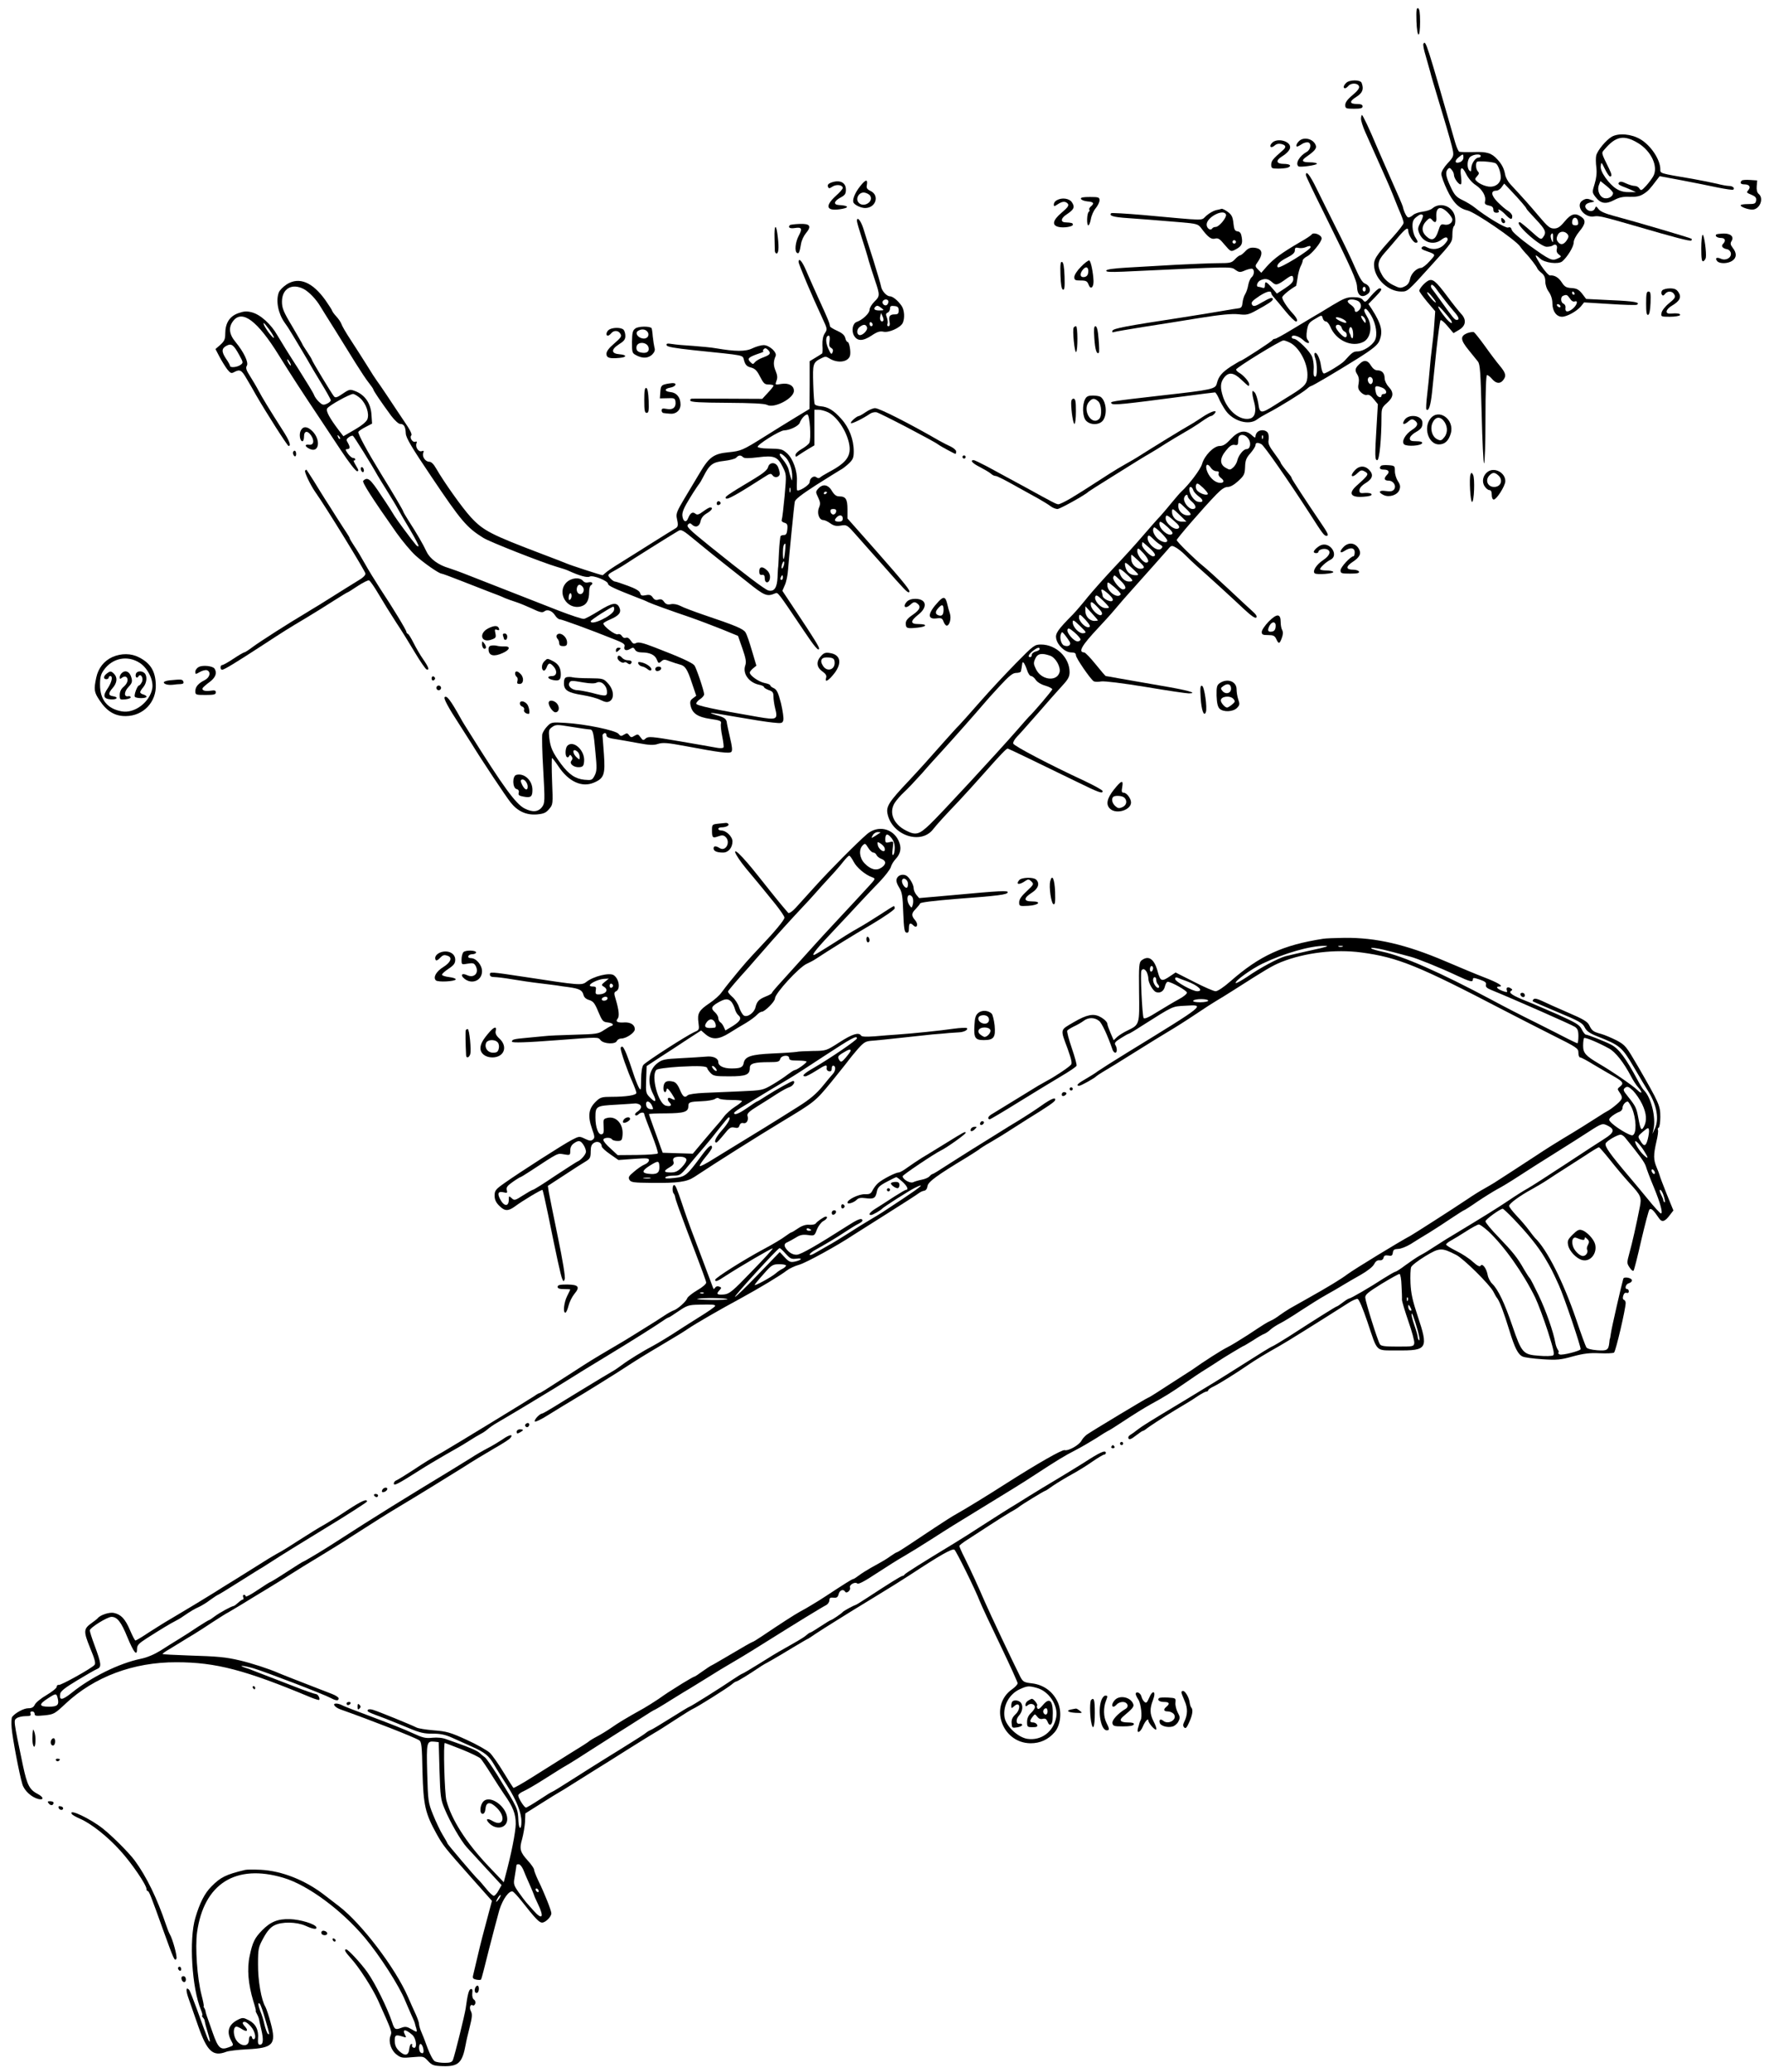 <?xml version="1.0" standalone="no"?>
<!DOCTYPE svg PUBLIC "-//W3C//DTD SVG 20010904//EN"
 "http://www.w3.org/TR/2001/REC-SVG-20010904/DTD/svg10.dtd">
<svg version="1.0" xmlns="http://www.w3.org/2000/svg"
 width="1123pt" height="1315pt" viewBox="0 0 1123 1315"
 preserveAspectRatio="xMidYMid meet">
<g transform="translate(0,1315) scale(0.1,-0.1)"
fill="#000000" stroke="none">
<path d="M8992 13016 c4 -111 23 -115 23 -4 0 57 -4 83 -13 86 -10 3 -12 -15
-10 -82z"/>
<path d="M9036 12872 c-3 -6 3 -39 14 -74 10 -34 23 -81 29 -103 5 -22 28 -99
50 -172 38 -124 76 -254 87 -298 16 -63 15 -67 -26 -111 -24 -26 -40 -53 -40
-68 0 -13 16 -58 36 -100 38 -81 76 -119 129 -131 50 -12 306 -187 335 -229 8
-12 24 -31 35 -43 26 -26 71 -85 75 -98 2 -5 14 -18 27 -28 16 -13 23 -29 23
-54 0 -20 9 -48 23 -66 14 -21 22 -47 22 -74 1 -49 26 -83 61 -83 31 0 94 35
120 66 l20 25 163 -10 c90 -6 167 -8 172 -5 25 15 -15 23 -161 29 l-161 8 -25
33 c-21 26 -34 34 -67 36 -35 2 -45 9 -62 35 -20 32 -47 48 -75 45 -8 -1 -33
27 -57 63 -43 68 -45 80 -6 44 28 -27 115 -38 140 -18 33 28 73 93 73 120 0
16 14 43 35 69 41 49 44 73 13 94 -38 27 -64 20 -105 -29 -29 -35 -44 -45 -68
-45 -26 0 -40 12 -95 77 -59 70 -101 117 -182 204 -15 16 -30 43 -33 61 -7 38
-21 66 -49 96 -37 41 -66 50 -151 47 -44 -1 -85 0 -91 2 -6 2 -18 30 -27 61
-183 638 -186 648 -201 624z m254 -722 c0 -12 -9 -24 -22 -29 -32 -12 -37 8
-8 31 28 23 30 23 30 -2z m110 10 c0 -5 -6 -10 -14 -10 -20 0 -46 -39 -46 -69
0 -19 -3 -22 -12 -13 -18 18 -14 73 7 88 22 16 65 19 65 4z m92 -45 c21 -8 42
-77 33 -106 -11 -35 -49 -52 -90 -40 -21 5 -46 18 -56 27 -18 16 -18 18 -2 36
13 14 14 21 5 30 -13 13 -16 50 -6 61 7 7 93 1 116 -8z m-262 -75 c0 -20 28
-60 42 -60 6 0 7 17 3 49 -9 64 6 71 33 16 13 -26 37 -55 61 -70 42 -28 67
-72 58 -104 -3 -15 2 -20 24 -25 21 -4 29 -11 29 -26 0 -14 7 -20 21 -20 11 0
17 5 14 10 -13 21 13 8 40 -20 33 -34 45 -38 45 -12 0 10 -12 25 -27 34 -16 9
-45 35 -67 57 -40 41 -44 71 -8 71 11 0 27 10 35 23 l16 22 43 -45 c54 -57 98
-108 98 -114 0 -3 27 -33 60 -68 62 -66 69 -82 46 -113 -13 -18 -17 -16 -77
38 -35 31 -67 57 -71 57 -44 0 125 -154 170 -156 15 0 32 3 39 8 18 14 32 1
26 -22 -4 -14 1 -26 13 -35 18 -13 17 -14 -9 -26 -35 -16 -48 -10 -180 85 -60
44 -107 85 -110 97 -4 15 -11 20 -23 15 -15 -6 -142 70 -216 130 -15 12 -48
32 -73 44 -40 19 -52 32 -76 84 -31 66 -36 95 -17 114 9 9 14 7 24 -6 8 -9 14
-24 14 -32z m788 -298 c3 -17 -2 -22 -17 -22 -14 0 -21 6 -21 18 0 38 33 41
38 4z m-68 -77 c10 -12 9 -20 -4 -40 -18 -27 -38 -32 -54 -12 -13 15 -13 27
-1 50 12 21 42 22 59 2z m-91 -27 c0 -31 -1 -31 -10 -10 -5 13 -7 28 -3 33 10
16 14 9 13 -23z m136 -348 c3 -5 1 -10 -4 -10 -6 0 -11 5 -11 10 0 6 2 10 4
10 3 0 8 -4 11 -10z m-29 -34 c9 -15 21 -22 30 -19 25 9 15 -24 -13 -47 -31
-24 -49 -21 -45 7 2 11 -4 23 -13 26 -18 8 -20 43 -2 50 22 9 26 7 43 -17z
m-61 -46 c3 -5 2 -10 -4 -10 -5 0 -13 5 -16 10 -3 6 -2 10 4 10 5 0 13 -4 16
-10z"/>
<path d="M9530 11757 c0 -19 16 -31 24 -18 3 5 -1 14 -9 21 -12 10 -15 10 -15
-3z"/>
<path d="M8546 12624 c-18 -17 -21 -34 -7 -34 5 0 14 7 21 15 17 20 59 19 67
-2 5 -11 -7 -28 -40 -56 -32 -26 -47 -47 -47 -63 0 -22 4 -24 55 -24 42 0 55
3 55 15 0 10 -10 15 -34 15 -50 0 -52 16 -6 45 40 25 49 49 34 89 -8 21 -77
21 -98 0z"/>
<path d="M8640 12396 c0 -13 12 -50 26 -82 61 -136 104 -233 129 -289 15 -33
36 -82 47 -110 11 -27 25 -63 32 -80 29 -67 36 -87 36 -100 0 -8 -30 -47 -66
-87 -113 -124 -127 -146 -120 -196 11 -79 93 -152 171 -152 41 0 40 -1 191
166 135 149 134 147 134 197 0 25 5 49 10 52 6 4 10 25 8 47 -4 74 -91 113
-146 65 -9 -8 -36 -17 -60 -20 -24 -3 -51 -12 -61 -21 -10 -9 -23 -16 -30 -16
-10 0 -28 33 -36 70 -2 8 -34 83 -71 165 -36 83 -79 179 -94 215 -48 115 -89
200 -94 200 -3 0 -6 -11 -6 -24z m551 -595 c16 -16 29 -36 29 -44 0 -23 -26
-38 -52 -32 -20 5 -25 0 -38 -42 -18 -56 -41 -65 -76 -32 -30 28 -31 63 -1 95
21 22 25 23 37 10 20 -25 31 -19 28 17 -4 63 26 75 73 28z m-158 -17 c3 -3 -4
-24 -15 -45 -18 -34 -19 -43 -8 -70 25 -59 93 -78 142 -39 24 18 38 18 38 -1
0 -5 -11 -20 -25 -34 -28 -27 -71 -33 -107 -14 -14 8 -23 8 -31 0 -7 -7 -2
-13 19 -21 73 -26 71 -22 29 -68 -20 -23 -45 -42 -54 -42 -28 -1 -63 -35 -70
-71 -5 -24 -15 -38 -35 -47 -25 -12 -32 -11 -74 10 -31 16 -55 38 -69 64 -33
57 -29 87 15 137 21 23 59 68 86 100 49 58 66 69 66 41 0 -23 32 -74 47 -74
17 0 16 6 -2 34 -9 13 -17 43 -18 66 -1 33 4 46 22 61 25 20 34 23 44 13z"/>
<path d="M10233 12283 c-37 -21 -91 -86 -100 -120 -3 -14 -3 -48 1 -76 4 -35
0 -68 -11 -104 -16 -52 -16 -54 4 -81 33 -44 66 -50 119 -22 34 18 58 23 100
21 41 -1 63 3 87 18 30 19 40 30 85 90 l18 23 139 -26 c77 -15 180 -35 230
-46 49 -10 93 -16 97 -14 14 9 -2 24 -25 24 -13 0 -47 6 -77 14 -30 7 -100 21
-155 31 -213 36 -205 34 -205 61 0 61 -60 151 -126 190 -57 34 -137 41 -181
17z m166 -41 c84 -51 129 -149 97 -209 -8 -15 -29 -43 -46 -62 -28 -30 -33
-33 -42 -18 -5 9 -18 17 -29 17 -12 0 -37 7 -56 16 -25 12 -37 14 -45 6 -8 -8
-3 -14 18 -23 16 -6 43 -17 59 -24 l30 -14 -46 0 c-57 -1 -99 25 -147 91 -23
33 -32 56 -30 75 3 27 4 26 26 -19 13 -27 28 -48 33 -48 13 0 11 14 -5 47 -53
108 -51 101 -30 125 72 85 123 94 213 40z m-159 -317 c0 -20 -27 -37 -52 -33
-31 4 -51 48 -38 83 l10 26 40 -32 c22 -18 40 -38 40 -44z"/>
<path d="M8246 12254 c-16 -15 -21 -34 -11 -34 3 0 17 7 30 16 14 9 32 13 41
10 21 -8 14 -46 -11 -60 -45 -25 -73 -72 -53 -91 8 -9 118 7 118 16 0 5 -20 9
-45 9 -51 0 -57 11 -19 37 49 34 64 52 57 70 -14 42 -77 58 -107 27z"/>
<path d="M8076 12244 c-23 -22 -9 -39 15 -18 12 11 27 14 44 10 30 -8 32 -20
6 -42 -60 -52 -71 -65 -71 -89 0 -23 4 -25 44 -25 24 0 51 3 60 6 29 11 16 24
-24 24 -48 0 -54 21 -12 47 32 20 52 42 52 59 0 40 -83 60 -114 28z"/>
<path d="M8290 12039 c0 -6 51 -113 113 -237 179 -362 211 -433 212 -475 2
-53 31 -71 68 -42 24 17 14 53 -17 65 -17 6 -35 36 -66 107 -23 54 -77 166
-119 248 -41 83 -97 194 -123 248 -42 86 -68 119 -68 86z m380 -724 c0 -8 -4
-15 -10 -15 -5 0 -10 7 -10 15 0 8 5 15 10 15 6 0 10 -7 10 -15z"/>
<path d="M5461 11969 c-34 -42 -53 -90 -42 -106 10 -16 48 -33 73 -33 68 0 93
80 35 108 -23 11 -28 19 -24 38 7 39 -8 36 -42 -7z m63 -61 c24 -39 -44 -79
-74 -43 -21 25 3 67 37 63 14 -2 31 -11 37 -20z"/>
<path d="M11057 12004 c-14 -14 -7 -24 17 -24 31 0 42 -16 25 -36 -13 -16 -14
-16 24 -32 21 -9 28 -18 25 -35 -3 -19 -9 -22 -51 -22 -26 0 -47 -3 -47 -8 0
-10 46 -27 74 -27 47 0 76 71 40 100 -10 9 -14 26 -12 49 l3 36 -45 3 c-25 2
-49 0 -53 -4z"/>
<path d="M5273 11990 c-15 -6 -21 -15 -17 -24 5 -14 9 -13 29 0 25 16 65 11
65 -9 0 -6 -20 -29 -45 -51 -74 -68 -57 -100 43 -81 47 9 35 21 -23 24 -36 2
-31 25 10 47 29 15 35 24 35 51 0 47 -42 65 -97 43z"/>
<path d="M6862 11888 c3 -7 21 -14 41 -16 40 -3 46 -12 22 -32 -8 -7 -13 -16
-10 -20 3 -5 2 -11 -3 -14 -12 -7 -15 -86 -3 -86 5 0 12 18 16 40 4 23 18 54
31 69 13 16 24 38 24 50 0 19 -6 21 -61 21 -44 0 -60 -3 -57 -12z"/>
<path d="M6708 11879 c-10 -5 -18 -17 -18 -26 0 -14 2 -14 25 1 30 20 49 20
64 3 8 -11 0 -23 -40 -57 -56 -47 -63 -80 -19 -90 33 -8 93 2 91 15 -1 10 -7
12 -48 14 -34 2 -28 28 12 53 43 29 50 44 30 74 -17 26 -65 32 -97 13z"/>
<path d="M10048 11879 c-52 -30 8 -115 73 -102 26 5 58 -2 254 -59 257 -75
356 -101 362 -94 3 3 4 8 1 11 -5 5 -361 110 -493 145 -53 14 -86 28 -97 43
-15 20 -17 20 -23 4 -9 -21 -38 -22 -55 -2 -15 18 -4 34 26 40 30 6 30 6 9 15
-27 11 -37 11 -57 -1z"/>
<path d="M7755 11825 c-5 -2 -22 -6 -37 -9 -15 -4 -42 -19 -60 -35 -38 -33 16
-33 -406 5 -106 9 -195 14 -198 11 -16 -16 14 -25 105 -31 103 -7 137 -10 331
-26 108 -9 116 -12 135 -37 43 -58 64 -74 89 -67 19 5 30 -2 61 -40 37 -43 39
-44 65 -31 41 21 50 37 43 78 -4 27 -11 37 -27 39 -17 2 -22 12 -26 52 -4 39
-11 53 -35 71 -16 12 -34 21 -40 20z m28 -37 c5 -18 -44 -78 -65 -78 -9 0 -19
-4 -23 -10 -10 -16 -35 1 -35 25 0 47 109 103 123 63z m61 -179 c-3 -5 -10 -7
-15 -3 -5 3 -7 10 -3 15 3 5 10 7 15 3 5 -3 7 -10 3 -15z"/>
<path d="M5440 11748 c0 -8 14 -56 31 -108 17 -52 37 -117 44 -145 8 -27 26
-84 40 -125 32 -94 31 -100 -5 -135 -16 -16 -30 -39 -30 -51 0 -22 -44 -64
-82 -77 -25 -9 -34 -55 -17 -86 21 -37 56 -37 111 -1 37 25 54 30 77 25 34 -7
104 24 121 54 15 30 12 84 -7 111 -24 34 -55 59 -74 60 -21 0 -52 35 -56 63
-2 12 -24 87 -49 167 -26 80 -54 169 -63 199 -16 51 -41 81 -41 49z m200 -512
c0 -8 -5 -18 -11 -22 -14 -8 -33 11 -25 25 10 16 36 13 36 -3z m-44 -41 c18
-14 17 -14 -13 -15 -31 0 -41 9 -26 23 10 10 17 9 39 -8z m109 -15 c0 -20 -5
-25 -25 -25 -32 0 -40 -12 -33 -47 4 -19 1 -28 -7 -28 -7 0 -10 7 -6 15 3 8 1
27 -4 40 -8 20 -6 27 5 31 8 4 15 15 15 26 0 15 6 19 28 16 21 -2 27 -8 27
-28z m-98 -66 c-12 -12 -25 7 -19 28 l5 22 10 -22 c6 -12 7 -25 4 -28z m-67
-25 c0 -5 -4 -9 -10 -9 -5 0 -10 7 -10 16 0 8 5 12 10 9 6 -3 10 -10 10 -16z
m-36 -16 c7 -18 -30 -55 -49 -49 -18 5 -17 37 2 51 24 19 40 18 47 -2z"/>
<path d="M5015 11722 c-15 -15 -1 -24 30 -19 45 7 50 -3 25 -50 -21 -40 -27
-98 -10 -108 11 -7 16 3 25 57 3 21 17 51 31 68 38 45 27 62 -41 59 -30 -1
-57 -5 -60 -7z"/>
<path d="M4917 11643 c1 -38 2 -76 2 -86 1 -10 7 -17 13 -15 13 5 13 54 2 131
-9 60 -19 43 -17 -30z"/>
<path d="M8326 11661 c-4 -5 -34 -26 -69 -45 -121 -71 -171 -107 -217 -159
l-33 -38 -21 21 c-17 17 -19 23 -8 38 44 61 39 95 -16 100 -24 2 -38 -3 -56
-22 -13 -14 -28 -26 -33 -26 -5 0 -20 -11 -33 -25 -21 -23 -31 -25 -104 -25
-45 0 -164 -5 -266 -10 -102 -6 -243 -14 -314 -18 -85 -5 -131 -11 -133 -19
-3 -9 23 -10 104 -7 708 33 686 33 715 12 25 -17 30 -18 64 -3 20 8 40 12 45
9 14 -8 11 -40 -6 -54 -8 -7 -17 -28 -21 -49 -3 -20 -12 -45 -19 -57 -8 -12
-15 -36 -17 -54 -2 -25 -8 -34 -23 -36 -11 -1 -58 -9 -105 -17 -47 -8 -166
-28 -265 -43 -347 -53 -428 -68 -433 -83 -3 -9 0 -12 10 -8 9 3 91 17 184 32
93 14 254 40 358 57 138 22 205 28 247 24 51 -6 63 -4 114 24 77 42 105 61
105 71 0 15 -17 10 -69 -20 -38 -23 -52 -27 -60 -18 -13 16 -5 26 46 60 44 28
73 35 73 17 0 -5 8 -18 18 -28 9 -10 41 -48 71 -85 30 -37 61 -67 68 -67 16 0
6 23 -24 55 -32 35 -63 82 -63 98 0 11 49 51 88 73 1 1 5 23 9 49 3 26 12 59
19 74 8 14 14 32 14 38 0 7 13 19 29 27 30 16 91 91 91 113 0 23 -53 43 -64
24z m-6 -79 c0 -18 -197 -139 -208 -128 -12 13 12 38 58 61 36 18 50 31 50 46
0 17 5 20 23 16 12 -3 31 -1 42 3 26 11 35 12 35 2z m-110 -205 c0 -16 -15
-32 -52 -56 l-52 -34 -31 36 c-37 42 -45 45 -45 16 0 -15 -4 -19 -16 -15 -9 3
-20 6 -25 6 -17 0 -9 29 10 40 30 15 52 12 77 -11 24 -22 34 -19 93 24 32 23
41 22 41 -6z"/>
<path d="M10895 11662 c-10 -10 7 -22 31 -22 26 0 32 -18 12 -38 -14 -14 -3
-28 27 -34 11 -2 21 -13 23 -25 4 -29 -32 -49 -63 -35 -27 12 -40 5 -24 -15
15 -18 69 -17 97 3 27 19 28 48 2 81 -15 20 -17 28 -8 43 18 28 -6 50 -53 48
-21 -1 -41 -3 -44 -6z"/>
<path d="M10800 11574 c0 -64 3 -85 13 -82 6 3 14 13 16 23 5 30 -10 145 -20
145 -5 0 -9 -39 -9 -86z"/>
<path d="M5070 11487 c0 -15 87 -220 152 -359 30 -65 31 -67 14 -93 -11 -17
-16 -42 -15 -75 2 -27 1 -51 -2 -53 -2 -2 -21 -14 -41 -26 l-38 -23 0 -151 -1
-152 -91 -55 c-50 -30 -136 -84 -192 -119 -142 -89 -152 -93 -232 -101 -92 -9
-122 -30 -180 -128 -25 -42 -70 -117 -100 -167 -45 -75 -53 -95 -48 -120 11
-49 10 -57 -10 -69 -11 -6 -76 -47 -145 -90 -69 -44 -161 -101 -204 -128 -43
-26 -85 -55 -93 -63 -9 -8 -17 -15 -19 -15 -9 0 -203 63 -230 75 -16 7 -84 33
-150 58 -329 125 -376 149 -455 234 -54 58 -173 226 -221 310 -16 28 -31 43
-44 43 -25 0 -47 33 -38 56 5 13 3 16 -10 11 -20 -7 -42 26 -33 50 4 10 2 13
-7 10 -18 -7 -39 27 -26 40 7 7 -10 39 -46 91 -30 45 -80 119 -110 165 -30 45
-59 87 -64 93 -5 6 -33 49 -61 95 -29 46 -76 120 -105 164 -29 44 -55 89 -58
100 -4 11 -18 32 -32 47 -14 15 -25 31 -26 35 0 4 -20 35 -43 68 -82 115 -167
150 -245 101 -23 -15 -46 -38 -51 -52 -20 -52 -4 -133 36 -190 11 -15 22 -32
26 -38 19 -29 138 -229 138 -231 0 -1 29 -50 65 -109 36 -58 65 -111 65 -116
0 -6 -11 -16 -25 -22 -22 -10 -29 -8 -50 12 -14 13 -27 32 -31 43 -3 11 -50
87 -103 171 -54 83 -112 177 -130 208 -40 71 -108 132 -162 146 -34 9 -51 7
-88 -6 -54 -20 -81 -63 -81 -130 0 -35 -6 -47 -31 -70 l-31 -27 26 -50 c15
-28 37 -63 49 -79 20 -25 26 -27 44 -17 36 19 47 13 78 -41 17 -28 44 -75 60
-104 67 -116 200 -324 207 -324 18 0 5 35 -40 104 -81 127 -125 199 -150 246
-13 25 -38 67 -55 94 -24 37 -28 52 -20 65 13 20 -19 87 -71 150 -42 50 -47
94 -15 135 57 73 154 0 289 -218 75 -121 143 -226 270 -416 20 -30 76 -115
124 -187 48 -73 94 -133 103 -133 12 0 10 7 -7 35 -12 20 -18 34 -14 33 5 -2
9 2 9 7 0 6 -6 9 -13 9 -7 -1 -21 11 -33 27 -17 24 -18 29 -5 29 19 0 20 13 4
41 -11 17 -10 22 6 34 10 8 23 12 27 9 7 -4 121 -187 155 -249 6 -11 34 -56
62 -101 28 -45 59 -96 69 -115 10 -19 45 -78 77 -132 32 -54 56 -100 53 -103
-3 -3 -10 1 -16 8 -26 30 -125 164 -136 183 -6 11 -43 70 -84 130 -71 108 -87
121 -115 94 -9 -8 54 -107 211 -330 38 -53 92 -118 122 -145 52 -47 147 -113
164 -114 5 0 59 -20 120 -44 62 -24 144 -56 182 -71 39 -14 84 -32 100 -40 17
-7 48 -18 70 -25 22 -7 68 -26 103 -42 49 -24 66 -27 77 -18 19 16 50 5 69
-25 9 -14 22 -25 30 -25 12 0 189 -64 343 -126 58 -22 72 -32 68 -45 -8 -24
10 -32 35 -17 18 11 23 10 31 -4 6 -12 22 -18 44 -18 50 0 84 -16 95 -46 10
-24 12 -25 28 -11 15 14 21 14 57 0 22 -8 50 -17 62 -20 33 -8 47 -30 76 -118
l27 -80 -21 -16 c-17 -12 -20 -22 -15 -46 11 -50 45 -73 126 -85 62 -9 71 -13
67 -29 -3 -11 1 -47 8 -81 7 -35 11 -67 8 -71 -3 -5 -22 -6 -42 -2 -20 4 -126
22 -235 41 -181 31 -201 32 -217 18 -15 -14 -18 -13 -33 8 -14 20 -18 21 -38
9 -19 -12 -23 -11 -34 3 -10 15 -15 15 -33 4 -17 -11 -22 -10 -34 5 -16 22
-212 63 -339 70 -84 5 -89 4 -113 -21 -14 -14 -28 -36 -32 -50 -3 -14 -1 -118
6 -231 11 -195 10 -207 -7 -231 -25 -33 -61 -36 -112 -10 -56 29 -134 136
-348 478 -24 38 -49 78 -55 90 -68 122 -91 151 -104 138 -8 -7 22 -64 92 -171
28 -44 64 -101 81 -127 63 -103 215 -331 245 -369 45 -57 99 -82 167 -77 44 4
58 10 78 34 25 29 25 30 19 177 -3 81 -3 147 0 147 2 0 21 -24 41 -54 64 -96
148 -135 225 -102 64 27 72 52 63 180 -5 61 -8 115 -9 120 0 5 6 11 13 14 6 2
12 -3 12 -12 0 -15 13 -20 75 -29 17 -3 72 -12 124 -22 76 -14 101 -15 130 -5
30 9 59 7 176 -15 212 -40 276 -48 288 -36 8 8 5 34 -8 88 -10 43 -19 85 -20
93 -2 27 -14 37 -60 50 -25 7 -44 14 -42 16 1 2 77 -10 167 -26 91 -16 193
-32 226 -35 57 -6 62 -5 67 16 3 12 -4 60 -15 107 -17 67 -27 86 -45 95 -13 5
-23 14 -23 18 0 5 -16 11 -36 15 -36 7 -94 47 -94 66 0 5 9 17 21 27 l21 17
-28 94 c-15 52 -33 105 -41 117 -15 23 -62 43 -264 111 -64 22 -131 47 -149
57 -20 10 -44 15 -61 11 -21 -4 -32 0 -43 15 -10 15 -20 19 -36 14 -16 -5 -26
-1 -36 14 -11 16 -21 19 -45 14 -24 -5 -31 -2 -35 14 -4 13 -28 28 -78 46 -40
15 -77 27 -83 27 -5 0 -18 9 -29 21 -20 22 -19 23 41 56 17 9 41 24 55 33 24
17 285 181 333 209 23 14 28 11 120 -65 52 -43 130 -106 172 -139 42 -33 109
-86 148 -117 112 -90 126 -95 179 -73 17 7 15 10 181 -237 68 -102 97 -136 97
-112 0 10 -36 69 -138 222 l-95 143 16 37 c9 20 18 64 20 97 7 90 38 407 43
432 3 15 45 47 135 105 72 45 141 89 154 96 13 6 37 25 54 41 26 25 31 36 31
77 0 75 -29 151 -79 206 -49 55 -84 76 -131 80 -17 1 -34 7 -37 12 -4 5 -8 63
-10 128 -4 129 -2 138 50 164 25 13 31 13 50 1 53 -34 120 -26 133 15 7 24 -4
88 -15 88 -5 0 -12 12 -15 26 -5 18 -20 31 -51 45 -25 11 -46 24 -46 29 -3 22
-10 40 -77 186 -27 60 -61 136 -75 169 -24 57 -47 83 -47 52z m-3142 -171 c34
-18 79 -65 106 -111 12 -19 54 -88 95 -152 40 -65 98 -158 129 -208 31 -49 68
-106 84 -125 15 -19 28 -38 28 -41 0 -8 52 -84 113 -167 23 -30 47 -52 57 -52
24 0 34 -16 36 -60 1 -28 37 -89 164 -277 187 -278 222 -320 328 -386 39 -25
375 -157 467 -184 28 -8 59 -18 70 -23 74 -34 122 -47 138 -39 20 12 117 -27
117 -46 0 -12 44 -32 185 -87 28 -10 59 -23 70 -29 26 -12 136 -52 260 -94 55
-19 147 -54 205 -77 l105 -43 28 -80 c22 -64 26 -86 18 -108 -18 -51 23 -108
87 -122 17 -3 32 -10 32 -15 0 -4 14 -13 30 -19 25 -8 30 -15 30 -41 0 -17 5
-51 11 -75 18 -71 11 -75 -111 -54 -280 48 -390 72 -390 84 0 7 11 20 25 29
14 9 25 23 25 30 0 21 -50 169 -62 184 -16 18 -88 51 -257 116 -70 27 -98 33
-112 26 -15 -8 -22 -5 -34 14 -11 16 -22 23 -32 19 -9 -4 -19 1 -25 11 -6 10
-16 15 -27 11 -17 -5 -91 51 -91 69 0 3 19 15 43 25 58 25 73 45 59 76 -17 36
-45 31 -131 -22 -42 -26 -84 -49 -94 -50 -10 -2 -82 22 -160 52 -212 83 -438
171 -562 220 -60 24 -121 46 -135 50 -66 19 -120 58 -142 104 -24 51 -64 119
-115 198 -18 28 -33 54 -33 57 0 6 -60 108 -144 244 -84 137 -147 253 -141
262 4 6 25 20 47 31 l40 21 -4 59 c-5 70 -41 122 -100 146 -36 14 -39 14 -82
-15 -36 -25 -47 -28 -56 -17 -15 18 -140 225 -140 232 0 3 -13 25 -30 50 -16
24 -30 46 -30 48 0 2 -29 53 -65 114 -56 93 -65 116 -65 157 0 82 63 119 138
80z m-218 -258 c35 -49 40 -72 6 -31 -26 31 -50 73 -41 73 2 0 18 -19 35 -42z
m3556 -73 c-4 -25 -2 -36 11 -43 11 -7 14 -15 8 -28 -6 -16 -11 -12 -27 24
-19 42 -17 82 3 82 6 0 8 -15 5 -35z m-3746 -90 c25 -46 25 -47 6 -61 -22 -15
-66 -19 -66 -5 0 4 -11 25 -26 46 -29 44 -28 65 6 82 30 15 44 4 80 -62z m320
-45 c6 -11 8 -20 6 -20 -3 0 -10 9 -16 20 -6 11 -8 20 -6 20 3 0 10 -9 16 -20z
m448 -228 c37 -35 58 -97 44 -133 -7 -16 -36 -40 -81 -66 l-71 -41 -28 36
c-60 79 -85 125 -75 140 11 19 142 91 164 92 9 0 30 -13 47 -28z m2968 -88
c56 -27 114 -112 133 -193 18 -82 -11 -125 -126 -186 -26 -14 -52 -30 -57 -35
-6 -6 -15 -5 -23 1 -16 14 -43 -5 -43 -30 0 -20 -79 -68 -81 -49 -1 7 -1 33 0
58 3 61 -25 139 -62 173 -32 28 -36 29 -127 31 -30 0 -57 5 -60 10 -7 12 140
105 168 105 36 1 92 28 99 48 9 26 34 53 48 53 16 0 26 -158 12 -182 -6 -9
-28 -26 -49 -38 -21 -12 -38 -28 -38 -37 0 -14 2 -14 23 1 12 8 39 26 60 38
l37 22 0 113 0 113 26 0 c14 0 41 -7 60 -16z m-3098 -169 c-3 -3 -9 2 -12 12
-6 14 -5 15 5 6 7 -7 10 -15 7 -18z m2830 -118 c25 -27 42 -78 41 -122 -1 -30
-1 -30 -9 -5 -4 14 -11 37 -14 52 -4 15 -20 43 -37 63 -35 40 -17 50 19 12z
m-271 2 c8 -8 35 -8 94 -1 104 13 125 5 158 -61 24 -48 24 -49 12 -184 -7 -75
-15 -142 -18 -150 -4 -9 3 -16 16 -20 18 -5 22 -12 19 -42 -2 -26 -8 -36 -20
-36 -9 0 -19 -3 -22 -6 -3 -3 -8 -50 -11 -105 -2 -54 -5 -99 -6 -99 0 0 -2
-26 -3 -58 -3 -67 -21 -93 -58 -84 -23 6 -157 108 -373 282 -136 110 -150 124
-136 138 8 8 14 8 23 -1 23 -23 48 -14 55 19 4 21 17 38 39 51 34 20 44 38 22
38 -6 0 -26 -12 -45 -26 -27 -20 -37 -23 -48 -14 -18 15 -33 5 -46 -27 -12
-33 -33 -24 -37 14 -2 24 10 52 49 115 28 46 55 85 58 88 3 3 15 23 26 45 39
77 58 92 130 100 36 4 71 13 78 20 15 17 29 19 44 4z m300 -221 c-3 -7 -5 -2
-5 12 0 14 2 19 5 13 2 -7 2 -19 0 -25z m-33 -375 c-6 -62 -14 -68 -14 -11 0
38 5 58 16 58 1 0 1 -21 -2 -47z m-9 -93 c-4 -12 -9 -19 -12 -17 -3 3 -2 15 2
27 4 12 9 19 12 17 3 -3 2 -15 -2 -27z m-5 -75 c0 -8 -4 -15 -10 -15 -5 0 -7
7 -4 15 4 8 8 15 10 15 2 0 4 -7 4 -15z m-1072 -206 c-5 -34 -148 -103 -148
-71 0 8 130 91 143 92 5 0 7 -10 5 -21z m-278 -740 c74 -12 110 -17 126 -18
18 -1 23 -23 34 -146 10 -100 9 -118 -5 -146 -16 -30 -19 -31 -65 -27 -58 6
-98 33 -149 101 -53 72 -67 104 -74 164 -5 46 -3 54 16 68 25 18 32 18 117 4z"/>
<path d="M3596 9454 c-64 -65 3 -176 92 -152 36 10 52 38 52 93 0 19 5 37 10
40 19 12 10 25 -13 20 -15 -4 -28 -1 -36 9 -21 25 -74 20 -105 -10z m103 -28
c14 -17 4 -46 -15 -46 -18 0 -28 24 -20 45 7 19 20 19 35 1z m-78 -79 c-8 -8
-11 -5 -11 9 0 27 14 41 18 19 2 -9 -1 -22 -7 -28z"/>
<path d="M4876 10186 c-4 -17 -30 -39 -83 -71 -185 -111 -194 -118 -184 -128
9 -9 70 25 240 134 40 26 45 27 56 12 14 -19 45 -11 45 11 0 8 -4 26 -10 40
-13 35 -55 36 -64 2z"/>
<path d="M4550 9955 c0 -9 6 -12 15 -9 8 4 12 10 9 15 -8 14 -24 10 -24 -6z"/>
<path d="M4820 9525 c0 -19 5 -25 18 -23 12 2 17 -4 17 -22 0 -35 29 -33 33 2
2 17 -4 34 -17 47 -29 29 -51 27 -51 -4z"/>
<path d="M3602 8418 c-14 -14 -16 -64 -3 -72 5 -4 12 0 14 6 4 10 8 10 16 -2
7 -10 6 -19 -2 -28 -15 -19 18 -44 53 -40 21 2 26 9 28 38 6 68 -68 136 -106
98z m66 -40 c7 -7 12 -21 12 -32 0 -18 -1 -19 -20 -1 -20 18 -27 45 -12 45 4
0 13 -5 20 -12z"/>
<path d="M6862 11457 c-24 -24 -42 -52 -42 -65 0 -19 5 -22 40 -22 35 0 42 -4
51 -27 12 -33 32 -18 31 24 -2 53 -17 126 -27 130 -6 2 -30 -16 -53 -40z m46
-38 c-2 -16 -11 -25 -25 -27 -28 -4 -31 22 -6 50 20 22 36 10 31 -23z"/>
<path d="M6732 11404 c2 -60 7 -89 16 -92 10 -3 12 16 10 84 -2 60 -7 89 -16
92 -10 3 -12 -16 -10 -84z"/>
<path d="M9065 11368 c-24 -14 -54 -49 -55 -63 0 -6 23 -37 50 -70 l51 -60 -6
-85 c-3 -47 -10 -114 -15 -150 -5 -36 -11 -96 -14 -135 -3 -38 -10 -110 -16
-159 -6 -49 -8 -91 -5 -94 14 -15 27 23 36 109 5 52 18 174 28 272 11 98 22
181 26 185 4 4 24 -13 44 -37 l38 -45 34 20 c45 26 50 65 15 102 -14 15 -54
65 -88 111 -74 99 -94 115 -123 99z m100 -114 c16 -22 44 -56 62 -77 35 -39
41 -57 20 -57 -13 0 -23 13 -107 130 -22 30 -44 61 -50 68 -6 7 -8 17 -4 23 3
6 15 -2 28 -19 11 -16 34 -47 51 -68z m-50 -23 c-6 -5 -55 51 -55 63 0 6 14
-5 29 -24 16 -19 28 -37 26 -39z m96 -113 c18 -32 -7 -19 -38 20 -49 61 -59
93 -13 42 22 -25 45 -53 51 -62z"/>
<path d="M8705 11274 c-35 -43 -39 -45 -52 -29 -9 13 -27 19 -60 19 -41 1 -61
-7 -133 -50 -47 -29 -105 -64 -130 -78 -25 -15 -85 -51 -135 -81 -49 -30 -95
-55 -101 -55 -7 0 -14 -4 -16 -8 -3 -8 -194 -132 -203 -132 -3 0 -29 -16 -60
-35 -58 -38 -79 -63 -90 -107 -9 -37 -25 -41 -355 -78 -324 -37 -326 -38 -313
-51 11 -11 79 -4 458 46 105 14 194 25 198 25 4 0 15 -17 24 -37 8 -21 29 -57
45 -80 49 -67 148 -94 199 -54 13 10 44 28 69 41 58 29 219 128 246 152 11 10
23 18 26 18 9 0 164 92 297 175 97 61 126 86 137 111 25 60 14 106 -47 202
l-22 33 42 43 c43 44 49 56 28 56 -7 0 -30 -21 -52 -46z m-84 -34 c21 -12 25
-40 7 -58 -16 -16 -28 -15 -28 3 0 8 -11 22 -25 31 -14 9 -22 20 -19 25 7 12
41 11 65 -1z m84 -93 c31 -53 41 -123 23 -157 -18 -34 -75 -70 -110 -70 -26 0
-36 -7 -83 -60 -17 -19 -116 -80 -130 -80 -7 0 -15 19 -19 48 -6 48 -29 93
-40 81 -4 -3 -2 -18 4 -33 13 -35 13 -116 0 -116 -11 0 -13 9 -10 60 0 20 -4
49 -10 65 -13 35 -94 115 -116 115 -7 0 -14 5 -14 10 0 20 44 9 72 -17 28 -27
51 -26 29 1 -8 9 -9 29 -4 60 7 41 13 50 51 72 43 26 43 26 49 5 3 -12 12 -21
20 -21 8 0 20 -15 28 -33 36 -88 138 -134 211 -96 46 24 58 102 24 157 -22 36
-25 52 -10 52 5 0 21 -19 35 -43z m-35 -36 c-1 -13 -3 -13 -15 3 -19 26 -19
42 0 26 8 -7 15 -20 15 -29z m-132 6 c7 -5 10 -12 8 -15 -7 -6 -66 21 -66 31
0 10 39 -1 58 -16z m-21 -46 c3 -11 11 -22 19 -25 16 -6 19 -36 4 -36 -15 0
-60 50 -60 66 0 21 31 16 37 -5z m73 -45 c0 -16 -3 -26 -7 -22 -5 4 -8 11 -8
14 0 4 -4 12 -8 19 -4 6 -4 19 -1 28 9 23 24 0 24 -39z m-400 -51 c58 -30 110
-126 110 -203 0 -55 -12 -71 -102 -127 -24 -14 -70 -44 -104 -65 -90 -57 -97
-56 -106 10 -5 30 -15 61 -23 70 -13 13 -15 12 -15 -3 0 -9 5 -36 12 -60 15
-56 5 -95 -27 -103 -62 -15 -139 46 -170 135 -20 60 -19 93 6 125 29 37 61 33
110 -14 47 -44 49 -46 49 -27 0 15 -38 58 -64 72 -10 6 -19 15 -19 20 0 12
282 185 301 185 7 0 26 -7 42 -15z"/>
<path d="M10552 11307 c-6 -7 -7 -18 -3 -25 6 -10 11 -10 21 3 17 21 47 19 59
-4 9 -16 4 -25 -33 -55 -24 -19 -46 -47 -48 -61 -5 -24 -4 -25 53 -25 32 0 61
5 64 10 6 10 -19 14 -62 10 -36 -2 -28 28 12 51 49 29 61 54 40 85 -12 18 -24
24 -54 24 -21 0 -43 -6 -49 -13z"/>
<path d="M10450 11224 c0 -56 3 -75 13 -72 8 3 13 30 15 76 2 60 0 72 -13 72
-12 0 -15 -14 -15 -76z"/>
<path d="M4034 11066 c-18 -13 -21 -26 -22 -86 0 -68 1 -71 28 -85 40 -21 76
-19 101 6 14 14 19 28 14 42 -3 12 -8 44 -11 71 -2 28 -6 52 -8 54 -13 13 -83
12 -102 -2z m75 -20 c18 -21 2 -48 -27 -44 -33 4 -53 35 -32 48 21 14 46 12
59 -4z m9 -105 c4 -25 -17 -36 -53 -27 -18 5 -25 13 -25 30 0 42 72 39 78 -3z"/>
<path d="M6816 11071 c-9 -14 6 -161 15 -155 12 7 11 164 0 164 -6 0 -12 -4
-15 -9z"/>
<path d="M6947 11003 c5 -73 15 -104 29 -91 3 4 2 43 -2 87 -4 56 -11 81 -20
81 -9 0 -11 -18 -7 -77z"/>
<path d="M3868 11059 c-18 -10 -25 -39 -9 -39 5 0 14 7 21 15 17 21 47 19 59
-4 9 -15 2 -25 -39 -60 -34 -29 -50 -50 -50 -66 0 -26 19 -32 83 -26 48 4 48
19 0 23 -54 4 -55 30 -4 63 32 20 41 31 41 53 0 15 -5 33 -12 40 -15 15 -66
15 -90 1z"/>
<path d="M9312 11035 c-43 -19 -41 -42 11 -106 23 -28 49 -61 59 -73 14 -18
17 -65 24 -334 4 -171 11 -312 15 -312 5 0 9 126 9 280 0 181 4 280 10 280 6
0 20 -11 32 -25 25 -29 50 -32 69 -9 23 28 19 46 -20 93 -21 25 -64 82 -95
126 -32 44 -63 83 -69 87 -7 3 -27 0 -45 -7z"/>
<path d="M4232 10959 c3 -10 50 -18 169 -31 345 -36 310 -28 323 -67 8 -27 18
-37 43 -43 26 -7 38 -19 58 -58 22 -43 29 -50 55 -50 17 0 30 -3 30 -7 0 -5
-16 -25 -36 -46 l-35 -38 -217 1 c-119 0 -223 1 -230 0 -8 0 -12 -6 -10 -12 4
-10 61 -13 234 -14 158 -1 237 -5 253 -13 45 -25 171 41 171 89 0 33 -33 51
-79 44 -41 -7 -41 -7 -32 19 8 20 6 36 -5 63 -15 36 -15 60 0 95 10 23 -40 69
-76 69 -16 0 -48 -9 -71 -20 -44 -22 -109 -21 -232 0 -27 5 -92 11 -144 15
-51 3 -111 8 -134 12 -31 5 -39 3 -35 -8z m648 -34 c15 -19 8 -27 -40 -45 -19
-7 -41 -20 -48 -29 -11 -14 -14 -13 -29 2 -21 21 -12 30 47 51 25 8 41 15 37
16 -11 0 2 20 12 20 5 0 14 -7 21 -15z"/>
<path d="M8639 10848 c-36 -31 -41 -45 -24 -72 11 -17 14 -35 10 -59 -6 -28
-3 -39 15 -57 12 -12 28 -19 38 -16 11 4 26 -5 43 -27 l26 -32 -8 -135 c-12
-197 -11 -220 4 -220 14 0 27 137 27 278 0 49 3 57 35 85 42 37 45 66 10 103
-14 15 -25 39 -25 53 0 33 -17 51 -46 51 -15 0 -29 11 -41 30 -18 32 -40 38
-64 18z m76 -113 c0 -10 -5 -20 -11 -22 -13 -4 -27 24 -18 38 9 15 29 4 29
-16z m59 -45 c28 -10 36 -40 11 -40 -8 0 -15 -4 -15 -10 0 -20 -28 -9 -34 13
-13 49 -7 55 38 37z"/>
<path d="M4220 10711 c-21 -6 -26 -14 -28 -48 l-3 -41 48 1 c43 2 48 0 51 -21
5 -36 -16 -55 -55 -47 -26 5 -33 3 -33 -10 0 -8 6 -16 13 -16 6 -1 23 -3 37
-4 40 -5 70 20 70 58 0 45 -24 75 -63 79 -40 4 -42 21 -3 28 36 6 48 30 14 29
-12 -1 -34 -4 -48 -8z"/>
<path d="M4090 10611 c0 -66 3 -81 15 -81 13 0 15 13 13 77 -2 50 -7 78 -15
81 -10 3 -13 -17 -13 -77z"/>
<path d="M6889 10618 c-20 -37 -17 -113 5 -137 28 -31 89 -29 110 4 27 41 17
124 -18 147 -6 4 -28 8 -48 8 -29 0 -40 -5 -49 -22z m83 -15 c21 -19 25 -92 6
-111 -47 -47 -110 56 -65 108 21 24 35 25 59 3z"/>
<path d="M6800 10593 c0 -54 13 -133 21 -133 5 0 9 36 9 80 0 64 -3 80 -15 80
-10 0 -15 -10 -15 -27z"/>
<path d="M5496 10535 c-20 -14 -40 -25 -44 -25 -14 -1 -57 -39 -50 -45 6 -6
78 30 122 60 10 7 28 11 40 9 19 -3 364 -183 391 -204 14 -11 105 -60 110 -60
3 0 5 7 5 15 0 8 -15 21 -32 30 -18 8 -51 25 -73 37 -194 112 -383 208 -410
208 -12 0 -39 -11 -59 -25z"/>
<path d="M7628 10500 c-31 -21 -68 -44 -83 -52 -23 -12 -229 -138 -315 -193
-19 -12 -57 -35 -85 -50 -27 -15 -72 -42 -100 -60 -156 -101 -196 -126 -251
-159 -34 -20 -68 -36 -75 -36 -13 0 -37 13 -204 105 -38 21 -92 50 -120 65
-27 15 -85 46 -127 69 -42 22 -81 41 -87 41 -26 0 -7 -21 42 -45 28 -15 59
-33 68 -41 8 -8 21 -14 27 -14 12 0 51 -20 167 -85 28 -15 75 -41 105 -58 30
-17 66 -39 79 -49 13 -10 33 -18 44 -18 16 0 181 92 197 110 3 3 66 43 140 89
74 46 151 94 170 106 19 12 55 34 80 48 25 15 70 42 100 62 30 19 84 51 120
72 36 20 86 52 111 70 26 18 51 33 56 33 6 0 16 7 23 15 25 30 -23 15 -82 -25z"/>
<path d="M9081 10494 c-47 -59 -12 -164 53 -164 38 0 62 22 76 70 25 88 -76
161 -129 94z m81 -11 c28 -32 31 -76 8 -106 -18 -23 -24 -25 -45 -15 -35 16
-49 71 -29 109 16 33 44 37 66 12z"/>
<path d="M8916 10485 c-19 -30 -3 -34 26 -8 15 13 23 15 36 7 28 -18 24 -38
-13 -61 -45 -29 -70 -76 -51 -93 19 -15 108 -9 114 8 2 8 -9 12 -37 12 -33 0
-41 4 -41 18 0 10 15 26 33 37 39 22 47 33 47 62 0 47 -86 60 -114 18z"/>
<path d="M1910 10419 c-13 -23 -6 -69 10 -69 6 0 10 14 10 30 0 37 23 40 46 5
21 -33 15 -61 -14 -57 -30 4 -28 -12 5 -27 59 -27 71 58 16 113 -31 31 -58 33
-73 5z"/>
<path d="M7982 10408 c-7 -7 -12 -19 -12 -27 0 -11 -6 -9 -23 7 -40 37 -83 30
-133 -23 -31 -34 -49 -45 -71 -45 -38 0 -97 -61 -112 -114 -9 -33 -80 -128
-132 -176 -9 -8 -36 -40 -61 -70 -24 -30 -57 -68 -72 -85 -16 -16 -65 -72
-110 -124 -44 -52 -129 -145 -188 -207 -58 -62 -131 -144 -163 -183 -31 -39
-73 -88 -93 -109 -98 -99 -114 -122 -107 -155 9 -43 57 -87 95 -87 22 0 30 -5
30 -18 0 -17 91 -150 113 -165 7 -4 28 -5 48 -1 21 3 135 -11 282 -35 135 -23
258 -41 274 -41 63 1 -11 21 -184 50 -98 17 -214 37 -258 45 -44 8 -82 15 -85
15 -3 0 -32 34 -65 75 -33 41 -65 74 -72 75 -41 1 -17 43 92 159 34 36 82 89
106 118 24 29 77 90 118 135 96 107 188 211 216 243 19 24 24 25 47 12 14 -7
41 -28 60 -47 19 -19 54 -53 78 -74 67 -59 224 -202 299 -273 44 -41 69 -58
76 -52 7 7 -2 21 -25 41 -19 17 -89 82 -155 144 -66 62 -136 125 -156 141 -55
44 -169 156 -169 166 0 9 171 207 251 289 33 34 54 48 73 48 17 0 41 14 67 38
37 34 41 43 43 88 1 42 7 58 34 88 17 20 32 43 32 51 0 17 14 19 38 6 17 -9
170 -229 307 -441 81 -127 91 -140 105 -140 18 0 11 15 -41 91 -91 134 -179
269 -179 274 0 3 -4 11 -10 18 -43 53 -60 76 -60 81 0 4 -19 31 -41 61 -32 43
-40 61 -36 82 3 15 1 36 -4 45 -11 21 -49 24 -67 6z m-56 -43 c18 -27 11 -65
-13 -65 -19 0 -50 -38 -58 -71 -3 -15 -15 -35 -26 -45 -19 -17 -23 -17 -47 -3
-40 22 -40 60 0 109 24 30 39 40 56 37 18 -4 22 0 22 23 0 15 3 30 7 33 14 15
43 6 59 -18z m91 3 c-3 -8 -6 -5 -6 6 -1 11 2 17 5 13 3 -3 4 -12 1 -19z
m-329 -188 c7 -11 22 -20 33 -20 15 0 19 -5 15 -15 -3 -8 4 -21 16 -29 25 -18
16 -35 -16 -29 -31 6 -64 41 -76 81 -10 37 7 45 28 12z m-21 -166 c-10 -11
-58 8 -70 27 -6 9 -7 24 -4 32 5 14 13 11 44 -18 20 -19 34 -37 30 -41z m-92
26 c3 -11 20 -29 36 -41 33 -23 28 -42 -9 -32 -23 6 -52 49 -52 78 0 22 17 19
25 -5z m-35 -40 c0 -6 11 -20 25 -32 30 -26 32 -48 6 -48 -26 0 -60 45 -54 70
5 20 23 28 23 10z m-15 -74 c41 -39 43 -46 13 -46 -29 0 -58 28 -58 57 0 30 5
29 45 -11z m-34 -46 l41 -40 -30 0 c-33 0 -62 29 -62 62 0 25 5 23 51 -22z
m-37 -36 c28 -24 37 -37 29 -45 -20 -20 -83 27 -83 62 0 26 9 24 54 -17z m-40
-40 c28 -27 35 -38 25 -44 -23 -15 -79 33 -79 67 0 20 12 15 54 -23z m-4 -84
c0 -20 -41 -9 -65 16 -24 26 -32 54 -19 67 7 7 84 -69 84 -83z m-45 -26 c16
-10 18 -14 7 -25 -26 -27 -99 40 -85 77 4 10 12 6 32 -14 15 -15 35 -32 46
-38z m-67 -22 c37 -34 44 -52 21 -52 -17 0 -69 53 -69 71 0 10 2 19 3 19 2 0
22 -17 45 -38z m-38 -34 c32 -36 38 -58 16 -58 -19 0 -56 47 -56 71 0 26 6 24
40 -13z m-31 -48 c35 -34 39 -41 25 -47 -29 -11 -69 19 -72 55 -2 18 -1 32 1
32 2 0 23 -18 46 -40z m-37 -50 c40 -38 41 -40 17 -40 -33 0 -56 19 -65 53 -8
36 -1 34 48 -13z m-39 -34 c43 -39 45 -46 14 -46 -26 0 -51 23 -61 58 -10 31
4 28 47 -12z m-39 -41 c34 -32 40 -55 14 -55 -18 0 -67 60 -61 76 7 18 5 19
47 -21z m0 -87 c-18 -29 -84 17 -84 58 0 25 0 25 45 -12 24 -21 42 -41 39 -46z
m-75 1 c23 -22 30 -34 23 -41 -12 -12 -62 14 -62 31 0 5 -3 16 -6 25 -9 24 7
19 45 -15z m1 -83 c0 -4 -12 -6 -27 -4 -31 4 -68 49 -60 72 5 13 14 9 47 -23
22 -21 40 -42 40 -45z m-70 -1 c24 -25 31 -38 23 -46 -14 -14 -62 28 -68 59
-5 31 6 28 45 -13z m0 -82 c0 -1 -10 -3 -22 -3 -31 0 -58 29 -58 63 l0 30 40
-43 c22 -24 40 -45 40 -47z m-80 5 c32 -36 37 -48 17 -48 -21 0 -57 39 -57 60
0 27 5 25 40 -12z m-12 -86 c-26 -5 -68 38 -68 70 0 17 7 14 45 -23 42 -41 44
-44 23 -47z m-19 -39 c1 -7 -8 -13 -18 -13 -24 0 -72 56 -64 75 4 12 13 8 43
-17 21 -18 39 -39 39 -45z m-68 -16 c11 -20 -10 -34 -36 -23 -18 6 -30 49 -20
73 6 16 8 15 26 -7 11 -14 24 -33 30 -43z"/>
<path d="M1860 10276 c0 -8 5 -18 10 -21 6 -3 10 3 10 14 0 12 -4 21 -10 21
-5 0 -10 -6 -10 -14z"/>
<path d="M6110 10250 c0 -5 5 -10 10 -10 6 0 10 5 10 10 0 6 -4 10 -10 10 -5
0 -10 -4 -10 -10z"/>
<path d="M8767 10194 c-14 -14 -7 -24 17 -24 32 0 40 -14 21 -33 -22 -23 -18
-37 10 -37 31 0 52 -34 34 -57 -10 -11 -23 -13 -51 -9 -44 7 -52 -8 -13 -26
36 -16 87 1 99 34 7 20 5 33 -10 55 -10 15 -19 44 -19 63 0 34 -1 35 -40 38
-23 2 -44 0 -48 -4z"/>
<path d="M2290 10176 c0 -8 5 -18 10 -21 6 -3 10 1 10 9 0 8 -4 18 -10 21 -5
3 -10 -1 -10 -9z"/>
<path d="M8602 10167 c-37 -39 -20 -55 18 -17 16 16 25 18 40 10 33 -18 31
-21 -49 -93 -54 -49 -36 -76 47 -69 34 2 52 8 49 15 -2 7 -19 10 -40 9 -32 -3
-37 -1 -37 17 0 13 14 30 40 46 45 28 51 54 20 85 -27 27 -62 25 -88 -3z"/>
<path d="M1937 10164 c-7 -7 33 -91 63 -134 67 -94 320 -506 320 -520 0 -10
-15 -25 -35 -37 -18 -11 -126 -78 -258 -161 -29 -17 -72 -44 -97 -59 -90 -53
-286 -178 -328 -210 -24 -18 -47 -33 -52 -33 -4 0 -35 -18 -68 -40 -33 -22
-65 -40 -71 -40 -6 0 -11 -7 -11 -15 0 -8 4 -15 10 -15 13 0 85 44 245 148
150 98 169 110 290 182 50 30 127 78 172 107 46 29 85 53 87 53 3 0 32 18 66
41 34 22 67 39 73 36 7 -3 34 -42 61 -88 27 -46 77 -127 111 -179 35 -52 89
-140 121 -194 33 -55 65 -101 72 -104 20 -6 14 13 -22 65 -19 27 -46 74 -61
104 -15 30 -31 56 -36 57 -5 2 -9 8 -9 12 0 11 -86 153 -167 275 -32 50 -76
121 -97 159 -21 38 -51 88 -67 111 -16 24 -29 46 -29 49 0 4 -9 19 -19 34 -10
15 -40 61 -66 102 -26 41 -57 91 -70 110 -12 19 -44 70 -70 113 -27 42 -49 77
-50 77 -1 0 -4 -3 -8 -6z"/>
<path d="M9444 10156 c-30 -22 -39 -63 -19 -92 8 -13 22 -24 30 -24 10 0 15
-10 15 -30 0 -17 5 -30 13 -30 18 1 71 84 73 115 2 55 -68 93 -112 61z m68
-23 c32 -29 16 -73 -27 -73 -42 0 -59 44 -29 74 20 20 33 20 56 -1z"/>
<path d="M9335 10139 c-9 -25 -1 -174 10 -174 13 0 19 150 6 173 -9 15 -10 15
-16 1z"/>
<path d="M5195 10050 c-18 -20 -18 -22 -1 -57 14 -30 15 -41 5 -65 -14 -34 1
-78 27 -78 9 0 29 -9 45 -21 23 -16 38 -19 68 -14 37 6 39 5 102 -67 35 -40
66 -75 69 -78 3 -3 43 -48 89 -100 143 -162 161 -182 172 -178 14 5 -21 49
-213 267 l-178 201 0 58 c0 64 -11 82 -51 82 -20 0 -32 9 -48 35 -24 41 -58
46 -86 15z m55 -24 c0 -3 -4 -8 -10 -11 -5 -3 -10 -1 -10 4 0 6 5 11 10 11 6
0 10 -2 10 -4z m58 -123 c-2 -10 -10 -18 -18 -18 -8 0 -16 8 -18 18 -2 12 3
17 18 17 15 0 20 -5 18 -17z m42 -43 c0 -15 -7 -20 -25 -20 -27 0 -32 9 -13
28 18 18 38 14 38 -8z"/>
<path d="M8390 9692 c-20 -6 -50 -33 -50 -44 0 -4 7 -8 15 -8 8 0 15 4 15 9 0
13 34 23 54 15 28 -11 18 -40 -24 -68 -43 -28 -70 -71 -54 -84 12 -11 125 -2
118 9 -3 5 -23 9 -45 9 -21 0 -39 4 -39 8 0 11 39 47 68 61 51 27 -1 111 -58
93z"/>
<path d="M8530 9680 c-29 -29 -25 -46 5 -26 38 25 65 21 65 -9 0 -14 -4 -25
-8 -25 -18 0 -82 -69 -82 -89 0 -19 6 -21 61 -21 44 0 60 3 56 13 -2 6 -19 12
-37 12 -47 0 -48 20 -2 50 44 29 55 52 39 81 -22 40 -65 46 -97 14z"/>
<path d="M5958 9333 c-69 -74 -74 -115 -13 -107 31 4 37 1 45 -21 5 -14 14
-25 20 -25 18 0 30 46 20 77 -5 15 -13 43 -17 62 -11 45 -23 48 -55 14z m32
-52 c0 -33 -11 -44 -34 -35 -20 8 -20 23 1 46 23 26 33 22 33 -11z"/>
<path d="M5756 9331 c-27 -30 -9 -47 21 -20 19 18 28 21 41 13 31 -20 25 -41
-22 -74 -33 -22 -46 -38 -46 -55 0 -32 7 -35 73 -28 63 6 68 23 6 23 -51 0
-51 19 1 60 62 49 51 100 -20 100 -24 0 -43 -7 -54 -19z"/>
<path d="M8054 9206 c-24 -25 -44 -54 -44 -66 0 -17 6 -20 40 -20 33 0 42 -4
52 -25 15 -33 21 -32 35 6 8 21 9 38 3 50 -6 10 -10 33 -10 52 0 54 -24 55
-76 3z m44 -33 c-2 -20 -9 -29 -25 -31 -25 -4 -29 9 -13 39 17 30 42 24 38 -8z"/>
<path d="M3100 9163 c-63 -32 -46 -95 19 -72 29 10 31 14 26 40 -6 25 -4 28
11 22 12 -4 15 -2 12 8 -7 21 -29 21 -68 2z"/>
<path d="M3194 9114 c3 -9 6 -18 6 -20 0 -2 5 -4 10 -4 6 0 10 9 10 20 0 12
-7 20 -16 20 -11 0 -14 -5 -10 -16z"/>
<path d="M3534 9119 c-3 -6 -1 -16 5 -22 6 -6 11 -19 11 -29 0 -13 8 -18 25
-18 20 0 25 5 25 23 0 39 -49 73 -66 46z"/>
<path d="M3060 9063 c0 -23 15 -39 24 -25 3 5 -1 18 -9 28 -14 18 -14 18 -15
-3z"/>
<path d="M3117 9053 c-13 -3 -17 -12 -15 -31 4 -34 36 -40 89 -16 46 20 52 44
12 42 -16 -1 -37 1 -48 4 -11 3 -28 3 -38 1z"/>
<path d="M6451 8943 c-64 -65 -168 -176 -231 -248 -62 -71 -123 -139 -134
-150 -12 -11 -50 -54 -86 -94 -104 -118 -160 -180 -231 -256 -125 -132 -144
-162 -135 -208 27 -137 211 -200 289 -100 25 32 75 87 165 181 35 37 109 119
165 182 98 111 136 150 144 150 4 0 206 -97 439 -211 143 -70 164 -77 164 -59
0 6 -51 34 -112 63 -222 103 -453 224 -456 239 -2 9 10 28 25 44 16 16 75 83
133 149 57 66 125 143 152 172 39 42 48 59 48 88 0 92 -85 175 -181 175 -41 0
-47 -4 -158 -117z m149 88 c0 -5 -11 -12 -25 -15 -14 -4 -25 -13 -25 -21 0 -8
-4 -15 -10 -15 -18 0 -10 18 16 39 28 22 44 27 44 12z m67 -42 c35 -12 69 -74
59 -106 -19 -61 -116 -48 -149 20 -16 32 -17 41 -5 67 14 33 41 38 95 19z
m-147 -91 c6 -21 18 -38 26 -38 7 0 21 -11 29 -24 9 -14 35 -30 61 -37 24 -7
44 -18 44 -23 0 -7 -117 -145 -150 -176 -3 -3 -37 -41 -75 -85 -126 -144 -491
-539 -553 -597 -68 -65 -89 -70 -151 -38 -79 40 -109 113 -72 174 12 19 38 49
59 68 20 18 73 74 117 123 43 50 98 110 121 135 61 66 235 263 265 299 14 17
60 69 104 116 63 68 84 85 107 85 15 0 29 5 29 10 1 6 3 15 4 20 1 6 3 18 4
27 2 24 16 5 31 -39z"/>
<path d="M3910 9024 c0 -14 3 -14 15 -4 8 7 15 14 15 16 0 2 -7 4 -15 4 -8 0
-15 -7 -15 -16z"/>
<path d="M5213 8988 c-33 -35 -30 -72 7 -98 23 -17 29 -27 24 -42 -10 -33 17
-17 54 31 49 65 37 117 -29 127 -27 5 -39 1 -56 -18z m85 -36 c7 -50 -46 -70
-73 -28 -24 36 -10 58 34 54 29 -2 37 -8 39 -26z"/>
<path d="M714 8981 c-54 -25 -90 -70 -103 -131 -16 -76 -14 -92 21 -144 46
-70 98 -101 167 -100 111 1 195 89 190 201 -3 85 -34 135 -107 172 -50 26
-112 26 -168 2z m174 -38 c50 -33 87 -108 79 -160 -15 -88 -112 -162 -194
-147 -91 16 -138 73 -138 169 0 47 5 67 24 93 54 77 151 96 229 45z"/>
<path d="M678 8876 c-22 -16 -23 -36 -3 -36 8 0 15 5 15 10 0 6 5 10 10 10 18
0 10 -38 -15 -76 -34 -50 -29 -68 18 -72 39 -3 53 14 15 20 -31 4 -32 19 -3
52 29 33 32 67 9 90 -19 19 -24 19 -46 2z"/>
<path d="M772 8878 c-7 -7 -12 -18 -12 -26 0 -12 3 -12 15 -2 8 6 19 9 25 5
18 -11 11 -41 -15 -63 -17 -14 -25 -32 -25 -53 0 -29 2 -30 35 -27 20 2 35 8
35 13 -1 6 -8 9 -16 7 -28 -6 -27 28 1 58 22 23 26 34 20 57 -10 41 -39 55
-63 31z"/>
<path d="M863 8875 c-7 -20 6 -34 16 -17 14 23 35 -13 21 -37 -6 -12 -14 -21
-18 -21 -10 0 -33 -61 -26 -71 7 -12 74 -12 74 0 0 5 -9 11 -20 14 -11 3 -20
9 -20 15 0 5 9 19 20 32 22 26 26 70 8 88 -17 17 -48 15 -55 -3z"/>
<path d="M3920 8975 c0 -16 34 -38 43 -28 4 3 13 1 20 -5 8 -7 17 -9 20 -5 14
13 6 23 -17 23 -13 0 -29 7 -36 15 -16 19 -30 19 -30 0z"/>
<path d="M3456 8954 c-18 -17 -21 -50 -6 -59 6 -3 14 5 20 19 11 31 21 32 43
8 27 -29 22 -62 -8 -62 -35 0 -31 -17 5 -25 39 -8 50 0 50 36 0 41 -15 66 -50
84 -36 18 -35 18 -54 -1z"/>
<path d="M4052 8939 c3 -8 13 -16 24 -18 10 -1 26 -10 36 -18 9 -8 19 -10 22
-5 8 13 -24 39 -58 48 -22 5 -28 4 -24 -7z"/>
<path d="M1263 8918 c-13 -6 -23 -20 -23 -30 0 -18 1 -18 29 -2 16 9 36 14 45
11 26 -10 19 -45 -13 -62 -42 -21 -61 -43 -61 -71 0 -23 3 -24 65 -24 53 0 65
3 65 16 0 13 -7 15 -33 11 -37 -6 -60 3 -49 19 4 5 24 23 45 38 36 28 46 56
29 83 -11 17 -74 24 -99 11z"/>
<path d="M4160 8904 c0 -9 7 -14 17 -12 25 5 28 28 4 28 -12 0 -21 -6 -21 -16z"/>
<path d="M3270 8876 c0 -8 5 -18 10 -21 6 -4 8 -15 5 -26 -5 -15 -1 -19 14
-19 26 0 29 41 5 64 -19 20 -34 20 -34 2z"/>
<path d="M2740 8845 c0 -9 5 -15 11 -13 6 2 11 8 11 13 0 5 -5 11 -11 13 -6 2
-11 -4 -11 -13z"/>
<path d="M3598 8853 c-13 -3 -18 -14 -18 -39 0 -44 25 -60 120 -75 41 -7 92
-20 113 -31 29 -14 42 -16 57 -8 31 17 27 72 -9 112 -29 32 -31 33 -118 34
-48 0 -97 3 -108 6 -11 3 -28 3 -37 1z m108 -34 c42 -7 68 -7 81 -1 27 15 63
-15 66 -53 2 -35 -4 -36 -98 -11 -33 8 -72 15 -86 16 -35 0 -64 23 -56 44 8
19 12 19 93 5z"/>
<path d="M1078 8833 c-21 -2 -38 -8 -38 -13 0 -12 29 -19 60 -15 14 2 35 4 47
4 16 1 21 6 17 16 -6 15 -13 15 -86 8z"/>
<path d="M7743 8815 c-18 -13 -21 -24 -20 -80 2 -46 7 -69 19 -82 24 -23 85
-21 111 5 17 18 18 24 8 53 -6 17 -11 47 -11 65 0 51 -59 72 -107 39z m72 -35
c0 -30 -35 -39 -55 -14 -12 14 -12 18 5 30 28 21 50 13 50 -16z m16 -66 c11
-14 10 -19 -10 -35 -13 -11 -27 -19 -31 -19 -13 0 -40 30 -40 45 0 27 60 34
81 9z"/>
<path d="M2770 8785 c0 -8 7 -15 15 -15 8 0 15 7 15 15 0 8 -7 15 -15 15 -8 0
-15 -7 -15 -15z"/>
<path d="M7622 8721 c5 -78 21 -122 33 -90 10 27 -9 162 -24 167 -11 4 -13
-10 -9 -77z"/>
<path d="M3484 8695 c-7 -17 24 -65 42 -65 20 0 28 25 15 48 -13 24 -50 35
-57 17z"/>
<path d="M3300 8686 c0 -8 7 -17 16 -20 9 -3 14 -13 11 -20 -5 -12 11 -26 29
-26 11 0 2 51 -12 64 -19 20 -44 21 -44 2z"/>
<path d="M3278 8233 c-27 -7 -25 -83 1 -90 12 -3 17 -11 14 -23 -4 -15 2 -20
30 -25 47 -9 57 -1 57 43 0 60 -52 108 -102 95z m72 -75 c0 -27 -18 -22 -35
11 -11 23 -12 31 -2 34 15 6 37 -21 37 -45z"/>
<path d="M7071 8139 c-45 -57 -52 -96 -23 -122 40 -36 132 -7 132 41 0 25 -28
62 -47 62 -12 0 -14 7 -9 35 9 49 -5 44 -53 -16z m67 -51 c20 -20 14 -48 -13
-60 -21 -9 -28 -8 -45 7 -20 18 -26 46 -13 58 11 11 58 8 71 -5z"/>
<path d="M4558 7923 c-37 -4 -38 -6 -38 -42 0 -47 4 -51 40 -38 22 8 32 8 44
-2 37 -31 5 -97 -35 -73 -25 16 -39 15 -39 -2 0 -17 22 -26 60 -26 34 0 60 31
60 71 0 30 -40 69 -71 69 -11 0 -19 5 -19 10 0 6 9 10 19 10 28 0 52 11 45 21
-3 5 -11 8 -17 7 -7 -1 -29 -3 -49 -5z"/>
<path d="M5505 7858 c-65 -56 -236 -228 -330 -332 -50 -55 -106 -117 -125
-138 -20 -22 -40 -35 -46 -31 -5 5 -55 64 -110 133 -131 165 -133 167 -180
219 -75 81 -56 25 23 -71 43 -51 89 -107 103 -124 14 -17 51 -63 83 -102 31
-39 57 -77 57 -85 0 -14 -62 -89 -144 -175 -92 -98 -106 -113 -203 -232 -16
-19 -39 -50 -52 -67 -12 -18 -47 -49 -77 -69 -67 -45 -78 -64 -70 -123 6 -45
5 -47 -26 -60 -49 -22 -309 -189 -324 -209 -8 -10 -14 -47 -14 -92 -1 -72 -1
-74 -16 -48 -8 15 -23 54 -33 85 -36 111 -59 167 -70 171 -6 2 -11 -3 -11 -10
0 -20 42 -141 74 -212 14 -32 26 -64 26 -71 0 -15 -66 -25 -159 -25 -57 0 -70
-3 -94 -26 -51 -47 -58 -93 -28 -179 17 -47 17 -56 5 -66 -12 -10 -22 -9 -51
5 -35 17 -37 16 -82 -7 -53 -27 -335 -208 -428 -274 -57 -40 -63 -48 -63 -80
0 -25 8 -43 29 -64 36 -36 57 -36 102 -3 47 35 169 108 173 103 2 -2 18 -71
35 -154 56 -276 81 -390 90 -410 8 -19 9 -19 16 -2 5 11 -13 121 -43 265 -28
136 -54 265 -58 287 l-6 40 109 71 c59 39 120 78 136 87 23 15 27 24 27 60 0
32 5 45 21 55 22 14 49 2 49 -23 0 -7 24 -29 53 -49 l53 -37 97 7 c83 6 97 5
97 -8 0 -9 -12 -21 -27 -27 -16 -6 -46 -27 -68 -46 -34 -28 -38 -36 -29 -52
10 -16 27 -18 140 -19 166 -2 224 6 271 37 145 96 404 259 553 349 214 129
215 130 318 255 53 66 104 129 112 141 8 11 34 42 57 69 38 42 48 48 90 51 27
2 107 10 178 18 72 8 164 18 205 22 41 3 89 7 105 9 17 1 44 3 60 4 34 1 63
16 53 27 -4 3 -42 2 -85 -4 -82 -12 -258 -30 -358 -37 -33 -2 -97 -7 -141 -11
-56 -4 -84 -3 -88 5 -14 22 -55 10 -137 -43 -84 -54 -84 -54 -168 -55 -47 -1
-94 -3 -105 -6 -12 -2 -79 -7 -151 -10 -137 -6 -176 -19 -184 -61 -5 -27 -20
-34 -78 -34 -49 0 -83 16 -83 40 0 25 -33 40 -78 35 -26 -2 -98 -7 -161 -10
-101 -5 -117 -8 -147 -31 -56 -43 -67 -121 -28 -196 24 -47 17 -59 -16 -26
-30 30 -31 32 -28 117 l3 86 85 56 c47 30 125 81 173 113 l88 57 30 -26 c42
-34 82 -32 149 10 30 19 78 48 106 64 28 17 59 40 69 51 10 11 24 20 31 20 19
0 84 65 84 85 0 31 151 196 201 219 19 9 43 21 53 28 102 67 236 150 359 222
81 48 147 94 147 102 0 8 -2 14 -6 14 -3 0 -42 -24 -87 -54 -45 -29 -109 -69
-142 -87 -33 -18 -107 -64 -164 -101 -58 -37 -109 -68 -114 -68 -16 0 19 43
144 175 42 44 107 114 145 155 38 41 97 103 131 138 34 36 64 76 68 89 3 14
17 37 30 51 34 36 40 74 19 118 -37 79 -132 98 -199 42z m84 9 c-2 -2 -17 -11
-32 -21 -28 -17 -28 -17 -17 3 6 12 20 21 32 21 12 0 19 -1 17 -3z m91 -97 c0
-21 -4 -42 -10 -45 -6 -4 -7 11 -3 41 6 47 6 47 -20 40 -24 -6 -27 -3 -27 17
0 37 13 41 37 12 15 -17 23 -39 23 -65z m-65 1 c3 -7 3 -16 0 -20 -11 -10 -40
16 -43 38 -3 20 -2 21 17 9 11 -7 23 -19 26 -27z m-71 -31 c8 0 16 -7 20 -15
3 -8 17 -20 31 -25 32 -12 32 -35 0 -56 -32 -21 -68 -12 -106 27 -33 34 -39
87 -13 114 15 15 18 14 35 -14 10 -17 25 -31 33 -31z m-125 -58 c19 -37 73
-83 118 -99 22 -8 21 -10 -23 -58 -26 -28 -69 -75 -97 -105 -28 -30 -83 -89
-121 -130 -39 -42 -91 -98 -116 -126 -122 -135 -209 -231 -242 -268 -21 -23
-38 -44 -38 -47 0 -4 -17 -14 -38 -22 -44 -18 -57 -31 -66 -69 -8 -35 -52 -66
-74 -52 -9 6 -22 29 -30 52 -7 23 -27 53 -44 67 -16 14 -28 29 -26 34 3 8 53
67 132 154 15 18 56 64 89 102 73 85 198 222 252 279 22 23 58 62 79 86 22 25
64 72 95 105 31 33 69 77 85 98 16 20 32 37 37 37 5 0 17 -17 28 -38z m-776
-889 c8 -10 18 -30 22 -45 4 -15 13 -32 21 -39 24 -20 15 -38 -33 -69 l-48
-29 -10 22 c-5 12 -15 26 -22 30 -7 4 -13 16 -13 26 0 10 -9 26 -20 36 -29 26
-25 38 18 63 45 26 64 27 85 5z m-100 -143 c3 -11 0 -21 -6 -21 -59 -8 -74 4
-49 37 20 25 46 18 55 -16z m897 -89 c0 -11 -169 -126 -272 -186 -65 -37 -83
-55 -55 -55 6 0 37 16 67 35 61 39 72 42 68 18 -2 -10 4 -19 15 -21 12 -2 17
3 17 18 0 13 5 20 13 17 14 -5 11 -34 -6 -52 -7 -7 -36 -42 -66 -79 -40 -48
-80 -82 -150 -126 -150 -95 -310 -193 -386 -239 -38 -23 -108 -66 -155 -95
-47 -30 -86 -50 -88 -45 -2 5 15 30 37 57 23 27 41 54 41 60 0 26 -22 9 -64
-48 -96 -130 -104 -137 -175 -145 -46 -5 -62 -4 -57 4 4 6 27 11 51 11 41 0
46 3 95 63 28 34 72 86 98 116 26 30 71 85 100 123 29 37 55 68 58 68 16 0 -3
-37 -41 -80 -41 -46 -57 -80 -37 -80 4 0 25 23 47 50 35 44 44 50 67 45 20 -5
28 -2 32 13 5 13 13 18 25 15 21 -5 35 20 26 47 -4 13 11 28 65 61 39 24 94
59 123 78 28 18 64 38 80 43 23 8 40 38 21 38 -9 0 -106 -54 -169 -94 -30 -20
-57 -36 -60 -36 -2 0 -30 -18 -61 -40 -55 -38 -84 -49 -84 -32 0 4 30 26 67
47 36 22 78 47 92 56 24 15 74 45 193 116 26 15 128 81 225 145 171 112 203
129 203 109z m-40 -78 c0 -5 -14 -24 -30 -43 -25 -29 -31 -32 -40 -20 -15 23
-13 29 23 50 34 21 47 25 47 13z m-390 -48 c0 -12 13 -15 55 -15 30 0 55 -3
55 -7 0 -9 -62 -53 -74 -53 -5 0 -25 -13 -45 -28 -20 -16 -64 -45 -98 -65 -62
-36 -65 -36 -200 -42 -76 -3 -180 -8 -232 -10 -52 -2 -99 -9 -105 -15 -19 -19
-31 -10 -50 35 -12 30 -26 47 -41 51 -42 10 -60 1 -63 -34 -3 -32 14 -46 20
-15 2 12 11 4 31 -25 29 -44 28 -49 -4 -32 -22 12 -27 -8 -7 -28 16 -16 4 -26
-25 -18 -49 12 -96 191 -60 227 7 7 67 15 145 20 129 7 178 4 178 -10 0 -4 9
-17 20 -29 19 -20 31 -22 120 -22 107 0 130 10 130 54 0 28 29 36 125 36 54 0
63 3 68 20 6 24 57 29 57 5z m-460 -77 c0 -6 -7 -5 -15 2 -8 7 -15 17 -15 22
0 6 7 5 15 -2 8 -7 15 -17 15 -22z m92 -188 c37 0 68 -3 68 -7 0 -5 -20 -21
-44 -36 -24 -15 -57 -44 -72 -65 -15 -20 -31 -39 -34 -42 -3 -3 -41 -47 -84
-98 l-78 -93 -96 3 -95 3 -13 35 c-6 19 -26 73 -43 120 -17 47 -31 87 -31 90
0 3 49 5 109 5 114 1 141 9 141 46 0 25 8 28 84 31 37 1 75 8 84 14 11 8 21 9
27 3 5 -5 40 -9 77 -9z m-503 -36 c10 -23 9 -25 -11 -22 -15 2 -24 11 -26 26
-5 31 22 29 37 -4z m-85 10 c23 -9 20 -29 -6 -47 -13 -8 -20 -18 -15 -23 4 -4
13 -2 19 4 15 15 38 16 38 2 0 -6 21 -62 46 -125 25 -63 43 -119 40 -124 -3
-5 -62 -9 -131 -10 l-124 -1 -45 42 c-26 22 -46 47 -46 55 0 15 46 18 55 3 3
-5 19 -10 35 -10 26 0 29 4 32 38 6 70 -41 122 -97 108 -25 -6 -26 -10 -23
-54 2 -37 0 -47 -13 -50 -21 -4 -39 45 -39 107 0 72 4 74 132 81 62 4 116 7
120 8 3 1 13 -1 22 -4z m-350 -259 c9 -13 16 -33 16 -43 0 -17 -33 -55 -55
-63 -5 -2 -69 -43 -142 -91 -72 -49 -135 -88 -140 -88 -4 0 -32 -16 -62 -35
-51 -33 -56 -34 -73 -18 -17 15 -18 15 -18 -9 0 -47 -31 -45 -56 4 -18 36 -11
50 23 42 23 -6 25 -4 20 15 -4 17 4 27 38 51 24 17 46 30 48 30 3 0 31 17 63
38 183 120 171 114 214 107 39 -7 40 -6 40 24 0 20 8 35 22 45 31 22 43 20 62
-9z m653 -91 c3 -9 -7 -28 -28 -50 -26 -27 -41 -34 -71 -34 -46 0 -48 9 -7 33
21 12 29 22 25 33 -9 24 2 34 40 34 22 0 37 -6 41 -16z m-171 -49 c1 -39 -17
-50 -72 -43 -41 5 -38 20 9 50 56 35 62 34 63 -7z m-58 -72 c-10 -2 -28 -2
-40 0 -13 2 -5 4 17 4 22 1 32 -1 23 -4z"/>
<path d="M3961 6047 c-6 -8 -8 -17 -5 -20 9 -8 44 11 44 23 0 15 -26 12 -39
-3z"/>
<path d="M5702 7588 c-17 -17 -15 -36 8 -73 16 -26 21 -55 24 -156 4 -102 8
-125 20 -127 12 -3 16 5 16 27 0 33 8 39 28 19 23 -23 34 6 12 32 -26 30 -25
44 4 73 12 13 25 28 27 34 2 7 86 17 219 28 282 21 333 28 337 42 5 13 -44 11
-357 -18 l-205 -18 -17 20 c-10 12 -18 31 -18 43 0 21 -24 64 -44 78 -16 11
-41 9 -54 -4z m61 -38 c2 -10 1 -23 -3 -30 -10 -16 -41 27 -33 46 6 17 30 7
36 -16z m32 -100 c3 -11 3 -30 -1 -42 -6 -21 -7 -21 -20 -3 -18 25 -18 65 0
65 8 0 18 -9 21 -20z"/>
<path d="M6470 7565 c-25 -30 2 -32 42 -3 15 10 21 9 35 -5 17 -17 16 -20 -29
-62 -34 -31 -48 -52 -48 -70 0 -25 1 -26 57 -23 68 4 89 28 24 28 -54 0 -54
21 -1 55 41 26 52 59 28 83 -17 17 -93 15 -108 -3z"/>
<path d="M6667 7558 c-9 -36 6 -141 21 -146 10 -3 12 15 10 79 -3 81 -19 116
-31 67z"/>
<path d="M5500 7191 c0 -12 5 -21 10 -21 6 0 10 6 10 14 0 8 -4 18 -10 21 -5
3 -10 -3 -10 -14z"/>
<path d="M8400 7193 c-257 -40 -403 -107 -589 -270 -42 -37 -81 -63 -94 -63
-12 0 -74 27 -138 60 l-116 59 -36 -24 c-51 -35 -61 -32 -76 24 -22 85 -58
112 -104 77 -16 -13 -18 -31 -16 -200 3 -209 4 -208 -75 -246 -23 -11 -52 -29
-64 -40 l-22 -21 -20 46 c-11 26 -20 51 -20 57 0 12 -20 32 -47 46 -41 22 -84
14 -166 -34 -90 -53 -87 -40 -38 -173 22 -62 28 -88 20 -97 -13 -16 -99 -74
-154 -103 -22 -12 -47 -26 -55 -31 -26 -17 -264 -161 -292 -179 -25 -14 -32
-30 -16 -34 3 -1 86 48 184 109 99 61 220 135 271 165 51 30 94 59 97 66 3 6
-11 57 -30 112 -19 56 -32 105 -29 111 3 5 23 17 43 27 20 9 48 25 61 35 30
23 69 23 98 0 18 -14 54 -91 86 -184 4 -10 11 -18 17 -18 13 0 13 30 0 50 -7
11 1 21 35 42 25 16 47 28 50 28 3 0 39 21 80 48 209 132 194 125 279 130 131
8 135 11 -369 -298 -88 -54 -171 -107 -185 -117 -14 -11 -49 -33 -77 -49 -50
-28 -66 -44 -42 -44 11 0 101 50 109 61 3 3 24 17 46 30 23 13 111 67 195 120
85 53 183 114 219 135 36 21 112 69 170 108 58 39 117 77 133 86 15 8 64 39
110 68 205 131 242 153 300 177 151 60 343 83 509 61 232 -31 362 -84 901
-365 73 -38 210 -108 305 -156 164 -82 172 -87 172 -115 0 -17 5 -30 11 -30 7
0 46 -21 88 -47 42 -25 100 -59 129 -75 56 -32 62 -43 35 -64 -15 -11 -16 -16
-5 -31 26 -38 25 -45 -14 -80 -21 -18 -48 -38 -59 -43 -11 -6 -32 -18 -46 -28
-49 -32 -169 -107 -237 -147 -37 -22 -115 -71 -172 -109 -105 -69 -209 -136
-265 -172 -16 -10 -46 -27 -65 -38 -19 -10 -66 -39 -104 -65 -100 -67 -338
-219 -361 -232 -65 -34 -360 -214 -400 -244 -41 -31 -123 -81 -255 -155 -41
-23 -91 -51 -110 -62 -19 -11 -49 -31 -67 -44 -17 -13 -42 -29 -55 -34 -28
-13 -39 -20 -148 -92 -47 -30 -105 -66 -130 -78 -38 -19 -143 -86 -225 -144
-11 -7 -54 -35 -95 -61 -41 -27 -98 -63 -127 -82 -28 -18 -53 -33 -56 -33 -5
0 -356 -211 -387 -233 -12 -9 -28 -26 -34 -38 -14 -28 -84 -68 -108 -61 -16 4
-172 -85 -373 -213 -109 -70 -259 -162 -315 -193 -19 -10 -82 -50 -139 -88
-57 -38 -132 -88 -167 -111 -36 -24 -67 -43 -70 -43 -3 0 -20 -10 -37 -22 -32
-23 -46 -31 -129 -77 -23 -13 -57 -34 -74 -47 -17 -13 -34 -24 -38 -24 -7 0
-59 -33 -170 -106 -16 -10 -36 -23 -45 -29 -9 -5 -32 -20 -51 -31 -19 -12 -51
-30 -70 -40 -35 -19 -131 -81 -242 -156 -31 -21 -59 -38 -63 -38 -3 0 -61 -33
-128 -73 -67 -39 -126 -74 -132 -76 -5 -2 -31 -19 -56 -37 -26 -19 -49 -34
-53 -34 -3 0 -36 -19 -74 -42 -96 -60 -94 -59 -153 -100 -30 -20 -70 -45 -89
-56 -120 -67 -164 -94 -207 -124 -26 -18 -68 -44 -93 -57 -25 -13 -47 -27 -50
-30 -3 -4 -59 -40 -125 -80 -66 -41 -171 -107 -234 -147 -63 -40 -118 -71
-122 -69 -3 3 -31 47 -62 98 -31 51 -70 107 -87 124 -17 16 -84 54 -148 83
-103 47 -128 54 -208 60 -50 4 -99 12 -110 18 -29 15 -244 103 -276 112 -16 5
-30 5 -33 -1 -7 -10 2 -14 110 -54 39 -15 107 -43 153 -62 67 -28 96 -35 148
-34 49 0 79 -6 122 -25 31 -14 89 -40 127 -57 83 -37 108 -57 143 -117 14 -25
51 -83 81 -130 61 -96 91 -171 91 -230 0 -54 -16 -51 -19 4 -4 82 0 74 -136
296 -33 52 -67 101 -76 108 -10 7 -25 20 -34 28 -14 14 -62 35 -145 64 -14 5
-43 15 -65 23 -25 10 -58 13 -90 10 -43 -5 -62 0 -125 29 -41 20 -156 65 -255
102 -99 37 -188 71 -197 77 -10 5 -25 9 -34 9 -27 0 -9 -24 27 -37 197 -70
469 -176 500 -196 15 -9 18 -37 21 -201 6 -213 17 -262 91 -396 42 -74 48 -82
221 -277 l129 -145 -31 -116 c-18 -65 -44 -166 -58 -227 -14 -60 -28 -120 -31
-131 -4 -17 1 -22 21 -26 15 -3 28 -2 30 1 3 4 25 90 50 191 26 102 56 214 66
250 22 70 62 125 85 117 7 -3 32 -30 55 -59 88 -112 113 -138 131 -138 22 0
59 37 59 59 0 18 -44 129 -84 210 -14 30 -26 61 -26 68 0 7 -17 32 -39 56 -50
55 -55 75 -36 139 8 30 16 78 18 107 l2 54 100 63 c55 35 109 68 120 74 11 6
39 23 62 38 24 15 89 56 145 91 57 35 162 101 233 146 72 45 144 90 160 99 17
9 75 46 130 82 55 36 107 68 115 71 26 11 224 135 246 155 11 10 24 18 28 18
7 0 85 48 147 90 14 10 48 30 75 44 27 15 89 52 138 82 49 29 91 54 93 54 2 0
25 15 51 33 26 17 80 52 121 77 40 25 91 57 114 71 23 14 96 59 162 99 66 40
156 96 200 125 198 130 269 170 284 161 11 -7 133 -254 161 -327 12 -30 71
-156 131 -280 60 -125 109 -233 109 -240 0 -8 -16 -25 -36 -39 -146 -104 -65
-340 118 -342 61 0 112 23 153 70 40 47 48 138 16 199 -31 62 -88 102 -158
111 -53 6 -59 10 -76 42 -40 79 -197 410 -227 480 -41 95 -83 187 -126 274
-19 37 -34 72 -34 76 0 4 24 23 53 41 28 18 90 58 137 89 47 31 108 69 135 85
28 15 52 31 55 34 7 8 159 101 165 101 3 0 26 15 52 34 27 18 80 50 118 71 39
21 98 58 132 82 35 24 67 43 73 43 5 0 10 5 10 10 0 22 -37 5 -140 -62 -30
-19 -102 -63 -160 -98 -58 -34 -143 -86 -190 -115 -47 -30 -98 -61 -113 -70
-15 -9 -82 -51 -147 -93 -121 -78 -157 -101 -216 -137 -196 -119 -310 -190
-312 -197 -2 -4 -8 -8 -13 -8 -8 0 -82 -46 -224 -139 -38 -25 -72 -46 -75 -46
-8 -1 -75 -37 -80 -44 -8 -10 -69 -51 -75 -51 -3 0 -33 -18 -66 -40 -33 -22
-63 -40 -66 -40 -4 0 -14 -7 -24 -16 -10 -9 -35 -25 -56 -37 -21 -12 -62 -35
-91 -52 -30 -16 -99 -58 -154 -93 -55 -34 -102 -62 -105 -62 -3 0 -31 -17 -62
-38 -73 -50 -268 -172 -274 -172 -3 0 -56 -32 -118 -71 -62 -39 -120 -74 -129
-77 -8 -3 -22 -11 -31 -19 -8 -7 -50 -34 -92 -60 -42 -27 -116 -72 -164 -102
-49 -30 -143 -90 -211 -133 -67 -43 -124 -78 -127 -78 -3 0 -39 -22 -81 -50
-41 -27 -80 -50 -85 -50 -11 0 -49 60 -49 77 0 7 15 19 32 26 18 8 71 38 118
68 47 30 95 60 105 66 11 7 40 25 65 39 25 15 81 50 125 79 144 92 235 150
252 160 10 6 51 32 91 58 40 26 74 47 77 47 2 0 50 28 105 63 55 34 110 68
123 75 12 7 60 37 107 66 47 30 126 78 175 106 50 29 149 90 220 135 156 98
332 206 360 220 11 6 20 20 20 30 0 16 6 19 27 17 20 -2 27 3 32 23 6 25 30
34 41 15 9 -15 37 9 31 26 -7 18 33 39 46 26 7 -7 48 15 122 64 61 40 140 90
176 110 36 21 111 67 167 103 56 36 122 78 145 92 408 250 430 263 523 324
121 79 183 118 254 154 35 18 93 52 130 75 36 24 71 45 76 47 6 2 35 20 65 40
105 69 165 106 205 128 83 45 136 78 212 131 43 30 105 72 138 92 33 21 67 42
75 48 29 20 162 100 166 100 2 0 28 16 59 35 30 20 63 39 73 42 9 4 26 15 37
26 11 10 38 28 60 39 22 11 83 48 135 83 52 34 124 79 160 99 36 20 83 47 105
61 22 13 72 43 112 65 44 25 78 52 86 68 9 18 20 26 34 25 13 -2 23 4 26 16 3
14 11 17 30 14 21 -4 26 -1 29 18 2 18 9 23 33 24 17 0 52 14 79 30 26 17 80
50 120 74 39 24 103 66 143 93 39 26 74 48 76 48 3 0 41 24 84 54 43 29 101
65 128 80 28 14 91 53 140 85 50 33 153 98 230 146 77 48 171 108 208 132 88
57 90 57 127 38 42 -22 36 -43 -23 -80 -26 -16 -139 -90 -250 -163 -111 -73
-220 -143 -242 -155 -22 -12 -76 -46 -120 -76 -70 -47 -152 -98 -349 -217 -27
-16 -70 -42 -95 -59 -74 -48 -84 -54 -121 -74 -19 -11 -59 -38 -89 -60 -30
-23 -59 -41 -63 -41 -5 0 -39 -20 -76 -43 -84 -55 -208 -127 -218 -127 -4 0
-22 -11 -40 -25 -18 -14 -35 -25 -38 -25 -5 0 -136 -82 -306 -192 -47 -30 -93
-57 -102 -61 -10 -3 -91 -53 -180 -110 -158 -100 -228 -143 -384 -237 -223
-134 -260 -157 -290 -180 -17 -14 -40 -30 -50 -36 -10 -6 -14 -15 -10 -22 5
-9 18 -4 46 18 21 16 41 30 44 30 4 0 12 5 19 10 20 17 108 74 182 119 39 23
79 47 90 54 11 7 39 24 62 40 23 15 46 27 52 27 6 0 11 4 11 8 0 5 16 16 36
25 36 18 144 85 219 137 42 29 120 76 195 118 37 20 255 156 440 274 24 16 51
27 58 26 9 -2 34 -61 62 -144 68 -201 48 -182 191 -183 191 -2 198 11 128 220
-32 96 -42 143 -45 206 -2 46 0 92 4 102 4 11 44 42 90 70 91 55 104 55 196 8
46 -23 213 -188 236 -233 8 -16 19 -36 26 -44 15 -21 41 -89 75 -200 35 -115
56 -155 85 -168 12 -6 68 -13 125 -17 92 -6 115 -4 194 18 71 19 107 23 170
20 44 -2 85 0 91 4 11 7 74 278 74 315 0 9 -5 18 -11 20 -7 2 -9 13 -4 27 4
14 12 20 21 17 8 -3 14 1 14 9 0 8 -4 15 -10 15 -19 0 -10 32 10 37 11 3 20
11 20 18 0 16 -50 26 -55 11 -10 -33 -76 -319 -79 -348 -3 -18 -5 -33 -6 -33
-1 0 -3 -12 -4 -26 -5 -46 -14 -52 -78 -47 -37 3 -63 10 -68 19 -5 8 -34 87
-64 176 -82 240 -186 446 -262 518 -5 6 -23 28 -39 50 -16 22 -51 63 -77 90
-26 28 -48 56 -48 63 0 14 67 64 143 105 29 16 75 43 102 61 28 19 75 49 105
68 30 19 90 58 134 86 43 29 82 52 86 52 4 0 36 -37 72 -82 36 -46 92 -112
124 -147 71 -77 76 -88 64 -149 -23 -117 -49 -232 -66 -292 -17 -63 -17 -66 1
-93 10 -16 21 -24 25 -20 4 4 26 91 49 193 24 102 47 190 52 195 11 10 25 -3
61 -56 19 -28 38 -21 71 24 l20 26 -42 103 c-23 57 -43 110 -45 119 -2 8 -11
32 -20 53 -20 48 -20 77 -1 161 9 36 13 70 10 75 -3 5 -1 11 5 15 5 3 10 34
10 68 0 71 -8 88 -140 317 -77 132 -82 138 -137 168 -32 16 -76 35 -98 41 -51
14 -59 20 -76 55 -11 23 -37 39 -138 82 -69 30 -143 63 -165 74 -26 12 -44 16
-50 10 -5 -5 -8 -11 -5 -14 2 -2 74 -33 159 -69 135 -56 157 -69 170 -96 12
-24 30 -37 80 -57 144 -57 157 -68 231 -194 37 -63 79 -134 93 -156 55 -88 70
-178 40 -239 l-14 -30 7 30 c16 75 -15 202 -62 248 -7 7 -25 36 -39 63 -76
142 -120 200 -168 225 -40 21 -148 63 -161 64 -5 0 -17 15 -26 34 -15 29 -36
41 -151 93 -74 32 -163 71 -199 85 -88 35 -116 53 -99 65 11 6 10 10 -2 17
-18 12 -31 5 -24 -14 5 -12 1 -13 -25 -4 -36 13 -50 29 -24 29 33 0 -8 25 -97
59 -47 18 -157 64 -246 102 -249 106 -438 150 -639 148 -60 -1 -121 -3 -135
-6z m-75 -73 c-71 -16 -146 -33 -165 -38 -47 -13 -160 -73 -242 -130 -38 -25
-70 -43 -73 -40 -11 10 98 89 171 124 136 65 302 113 394 112 34 0 12 -7 -85
-28z m198 23 c-7 -2 -19 -2 -25 0 -7 3 -2 5 12 5 14 0 19 -2 13 -5z m322 -35
c39 -10 87 -23 109 -29 40 -10 189 -70 291 -118 87 -41 105 -45 105 -27 0 13
5 13 44 0 34 -12 43 -19 39 -33 -3 -13 6 -22 34 -33 149 -61 509 -220 529
-233 19 -12 24 -24 24 -60 0 -25 -3 -45 -6 -45 -3 0 -32 13 -63 29 -31 16
-121 62 -201 102 -80 39 -206 104 -280 144 -330 176 -564 279 -695 306 -33 7
-64 16 -69 20 -13 11 54 0 139 -23z m-1525 -102 c0 -8 -4 -18 -10 -21 -5 -3
-10 3 -10 14 0 12 5 21 10 21 6 0 10 -6 10 -14z m-40 -25 c5 -11 10 -29 10
-41 0 -27 29 -77 48 -85 26 -10 50 5 57 35 4 17 12 30 18 30 24 -1 122 -56
122 -69 0 -8 -23 -27 -52 -42 -28 -15 -88 -51 -134 -79 -55 -35 -84 -48 -89
-40 -9 14 -22 289 -14 301 9 15 23 10 34 -10z m60 -49 c0 -10 5 -23 12 -30 6
-6 8 -15 4 -19 -10 -10 -36 25 -36 49 0 10 5 18 10 18 6 0 10 -8 10 -18z m193
-8 c73 -27 112 -64 67 -64 -30 0 -140 61 -140 78 0 10 5 12 18 7 9 -4 34 -14
55 -21z m137 -124 c0 -5 -23 -10 -51 -10 -31 0 -48 4 -44 10 3 6 26 10 51 10
24 0 44 -4 44 -10z m2544 -303 c41 -22 94 -89 140 -177 13 -25 33 -56 45 -69
31 -35 26 -48 -6 -17 -27 27 -158 117 -242 166 -85 50 -101 68 -101 114 0 24
3 45 6 49 7 6 91 -29 158 -66z m211 -354 c28 -59 31 -105 11 -142 -16 -29 -21
-22 -35 52 -12 66 -17 77 -65 137 -33 41 -34 46 -19 58 14 10 22 7 50 -19 17
-18 44 -56 58 -86z m-65 -25 c28 -66 31 -162 4 -172 -15 -6 -117 56 -142 87
-11 12 -8 19 13 36 15 11 35 23 46 26 10 4 19 14 19 24 0 18 18 41 33 41 4 0
16 -19 27 -42z m100 -198 c-12 -46 -24 -48 -48 -7 -16 26 -16 27 18 56 31 26
35 27 38 11 2 -10 -2 -37 -8 -60z m-145 13 c94 -115 126 -159 134 -186 5 -18
27 -76 50 -131 42 -102 59 -166 45 -166 -5 0 -43 41 -84 92 -41 50 -93 112
-115 138 -123 145 -159 195 -152 214 6 16 73 55 95 56 7 0 19 -8 27 -17z m121
-85 c31 -49 30 -57 -2 -27 -24 22 -54 69 -54 85 0 13 33 -21 56 -58z m68 -133
c3 -8 1 -15 -3 -15 -5 0 -11 7 -15 15 -3 8 -1 15 3 15 5 0 11 -7 15 -15z m55
-146 c12 -35 14 -56 5 -46 -3 3 -5 8 -5 11 1 4 -6 20 -14 36 -9 17 -11 30 -6
30 5 0 14 -14 20 -31z m-953 -151 c92 -96 157 -176 200 -248 41 -69 47 -81 90
-175 34 -75 143 -398 138 -407 -7 -12 -116 -39 -132 -33 -8 3 -12 8 -9 12 4 3
2 12 -4 19 -5 7 -12 25 -15 41 -12 70 -60 207 -106 303 -28 58 -53 107 -57
110 -4 3 -20 28 -36 55 -42 75 -72 111 -162 205 -46 47 -83 92 -83 100 0 12
91 78 110 80 3 0 33 -28 66 -62z m-159 -80 c101 -94 222 -265 299 -422 18 -38
54 -134 80 -214 37 -117 44 -146 33 -153 -8 -4 -48 -6 -89 -2 -101 7 -110 17
-169 189 -50 147 -91 232 -128 268 -12 11 -26 37 -29 56 -8 43 -34 76 -45 58
-5 -8 -20 -1 -49 25 -22 21 -70 52 -105 69 -36 18 -65 36 -65 41 0 4 14 16 31
25 17 9 61 36 97 59 37 24 73 43 80 43 7 0 33 -19 59 -42z m-550 -344 c2 -38
4 -79 3 -91 0 -12 19 -74 41 -138 22 -63 39 -125 37 -138 -3 -21 -7 -22 -106
-22 -80 0 -105 3 -112 15 -14 21 -91 267 -93 295 -2 19 16 34 103 88 58 35
109 64 115 63 5 -2 11 -34 12 -72z m40 -96 c-3 -8 -6 -5 -6 6 -1 11 2 17 5 13
3 -3 4 -12 1 -19z m23 -61 c0 -5 -4 -5 -10 -2 -5 3 -10 14 -10 23 0 15 2 15
10 2 5 -8 10 -19 10 -23z m40 -130 c10 -37 15 -65 9 -62 -5 4 -9 13 -9 21 0 8
-9 40 -20 71 -11 32 -20 64 -19 73 0 20 16 -21 39 -103z m-2417 -2268 c76 -21
136 -112 122 -186 -17 -92 -95 -150 -183 -137 -60 9 -136 81 -145 137 -11 72
29 147 97 178 48 22 58 22 109 8z m-3793 -524 c5 -164 8 -186 32 -242 34 -83
104 -204 141 -245 16 -18 73 -80 125 -136 l96 -104 -19 -34 c-10 -19 -24 -34
-30 -34 -7 0 -30 21 -51 48 -21 26 -44 52 -50 57 -19 17 -194 223 -194 228 0
3 -13 27 -30 54 -16 26 -43 84 -61 128 -31 77 -32 87 -37 264 -5 198 -4 204
48 199 l25 -3 5 -180z m141 134 c57 -23 111 -49 120 -58 8 -9 39 -54 68 -101
29 -47 66 -103 81 -125 56 -79 75 -126 74 -190 -1 -52 -28 -190 -66 -330 l-10
-39 -99 104 c-140 148 -233 294 -265 415 -12 45 -21 365 -10 365 2 0 50 -19
107 -41z m390 -761 c7 -18 25 -61 41 -96 15 -34 28 -65 28 -67 0 -3 11 -28 25
-57 41 -85 28 -105 -28 -42 -18 20 -39 44 -47 53 -8 10 -30 38 -48 64 -30 43
-33 52 -26 90 4 23 8 51 10 62 3 26 2 25 18 25 7 0 19 -15 27 -32z m99 -139
c0 -6 -4 -7 -10 -4 -5 3 -10 11 -10 16 0 6 5 7 10 4 6 -3 10 -11 10 -16z
m-254 -51 c-9 -12 -16 -19 -16 -15 0 11 24 47 28 42 2 -2 -3 -14 -12 -27z"/>
<path d="M6528 2359 c-10 -5 -18 -17 -18 -26 0 -13 3 -13 15 -3 17 14 45 7 45
-13 0 -7 -11 -24 -25 -37 -17 -16 -25 -34 -25 -57 0 -31 2 -33 35 -33 26 0 33
3 29 15 -4 8 -15 15 -25 15 -23 0 -24 10 -4 36 15 19 15 19 30 0 9 -12 21 -17
35 -13 16 4 23 -1 31 -20 11 -30 29 -20 31 18 7 114 -15 146 -62 89 -19 -23
-29 -29 -34 -21 -5 7 -5 15 -2 18 6 7 -22 43 -33 43 -3 0 -14 -5 -23 -11z
m122 -69 c0 -21 -15 -27 -25 -10 -7 12 2 30 16 30 5 0 9 -9 9 -20z"/>
<path d="M6427 2353 c-4 -3 -7 -15 -7 -26 0 -19 1 -19 18 -4 38 35 45 -18 7
-53 -18 -17 -25 -33 -23 -55 2 -30 3 -31 36 -26 19 3 33 11 31 16 -2 6 -9 9
-16 7 -24 -5 -26 28 -4 52 23 25 28 65 9 84 -13 13 -41 16 -51 5z"/>
<path d="M3069 1719 c-23 -23 -26 -79 -5 -79 9 0 16 12 18 32 4 46 31 47 73 5
59 -59 39 -121 -27 -83 -36 22 -49 13 -22 -14 46 -46 114 -30 114 27 0 77
-107 156 -151 112z"/>
<path d="M2804 7109 c-32 -9 -49 -32 -38 -51 3 -5 14 -1 25 11 21 22 28 24 53
15 29 -11 17 -41 -29 -70 -46 -28 -67 -66 -48 -85 13 -13 122 -7 126 6 1 6
-18 12 -43 15 -25 3 -45 10 -44 15 0 6 19 23 42 38 33 22 42 34 42 57 0 38
-40 61 -86 49z"/>
<path d="M2942 7108 c-6 -6 -12 -27 -12 -46 0 -34 0 -34 39 -27 34 6 41 3 51
-15 23 -44 -10 -79 -55 -58 -34 16 -45 0 -16 -23 47 -38 111 -11 111 48 0 39
-37 83 -70 83 -13 0 -20 5 -17 13 2 6 13 12 25 12 12 0 23 5 24 10 4 15 -65
18 -80 3z"/>
<path d="M3110 6965 c0 -10 10 -15 28 -15 15 0 65 -6 112 -14 47 -8 128 -20
180 -26 52 -6 102 -13 110 -14 8 -2 40 -6 70 -10 69 -10 86 -19 94 -49 4 -16
16 -27 37 -33 25 -8 35 -20 57 -74 25 -59 30 -65 60 -68 17 -2 32 -7 32 -13 0
-5 -4 -9 -9 -9 -4 0 -25 -12 -46 -26 -37 -25 -47 -26 -189 -30 -83 -2 -169 -6
-191 -9 -22 -2 -74 -7 -115 -11 -78 -7 -90 -10 -90 -24 0 -8 89 -6 295 10 262
20 250 20 268 -1 21 -24 95 -27 103 -4 4 8 16 15 28 15 32 0 86 37 86 59 0 28
-27 45 -66 43 -44 -3 -59 5 -43 24 12 15 8 54 -12 122 -12 39 -12 45 4 53 27
16 16 79 -17 101 -27 18 -129 -7 -174 -43 -29 -23 -47 -21 -386 31 -232 35
-226 34 -226 15z m730 -45 c-23 -19 -24 -21 -7 -31 34 -20 14 -49 -35 -49 -16
0 -19 5 -16 25 4 21 1 25 -19 25 -15 0 -22 4 -17 11 9 16 65 38 94 38 l25 1
-25 -20z m52 -25 c0 -5 -5 -11 -11 -13 -6 -2 -11 4 -11 13 0 9 5 15 11 13 6
-2 11 -8 11 -13z m-37 -86 c-8 -12 -35 -12 -35 0 0 11 22 20 33 14 4 -2 5 -9
2 -14z"/>
<path d="M9652 6838 c6 -18 28 -21 28 -4 0 9 -7 16 -16 16 -9 0 -14 -5 -12
-12z"/>
<path d="M6211 6723 c-17 -14 -23 -31 -25 -78 -5 -81 4 -95 59 -95 64 0 76 17
69 93 -4 34 -12 67 -18 74 -21 22 -61 25 -85 6z m67 -39 c4 -26 -22 -38 -49
-24 -22 12 -25 36 -6 44 25 10 52 1 55 -20z m9 -70 c6 -15 -19 -44 -37 -44 -3
0 -15 6 -25 14 -27 19 -13 46 25 46 19 0 33 -6 37 -16z"/>
<path d="M3109 6603 c-43 -49 -59 -77 -59 -105 0 -33 32 -58 75 -58 75 0 101
68 46 119 -22 20 -28 34 -24 50 7 29 -9 26 -38 -6z m51 -68 c7 -8 10 -25 6
-40 -5 -20 -13 -25 -36 -25 -33 0 -55 29 -45 60 8 24 56 27 75 5z"/>
<path d="M2957 6613 c-3 -7 -2 -83 2 -160 1 -20 19 -15 26 7 8 25 -5 160 -16
160 -4 0 -10 -3 -12 -7z"/>
<path d="M6790 6240 c0 -5 5 -10 10 -10 6 0 10 5 10 10 0 6 -4 10 -10 10 -5 0
-10 -4 -10 -10z"/>
<path d="M6740 6205 c0 -9 6 -12 15 -9 8 4 15 10 15 15 0 5 -7 9 -15 9 -8 0
-15 -7 -15 -15z"/>
<path d="M6608 6132 c-37 -26 -97 -65 -133 -87 -37 -22 -102 -62 -146 -90 -44
-27 -116 -72 -161 -100 -44 -27 -116 -74 -161 -102 -44 -29 -83 -53 -87 -53
-4 0 -13 -7 -20 -15 -7 -8 -28 -17 -49 -21 -20 -4 -44 -11 -54 -16 -18 -9 -66
17 -67 38 0 8 199 142 244 164 36 17 156 103 156 111 0 12 -6 9 -135 -71 -55
-34 -120 -74 -144 -88 -24 -15 -64 -42 -88 -59 -24 -18 -50 -33 -58 -33 -19 0
-103 -43 -130 -67 -12 -10 -27 -30 -35 -45 -11 -23 -19 -27 -50 -26 -38 1
-110 -34 -110 -53 0 -13 40 -1 59 18 10 11 27 14 54 10 53 -7 65 -1 73 39 5
28 15 39 62 64 30 16 58 30 62 30 4 0 21 -13 38 -28 30 -27 42 -52 24 -52 -4
0 -37 -19 -73 -42 -36 -24 -87 -56 -112 -72 -45 -27 -59 -46 -37 -46 10 0 60
29 70 40 9 11 175 117 209 133 69 34 39 7 -76 -69 -137 -91 -135 -90 -199
-128 -50 -30 -79 -47 -174 -108 -30 -19 -77 -48 -105 -63 -27 -16 -65 -37 -82
-47 -18 -11 -33 -15 -33 -9 0 6 17 20 38 31 66 37 126 72 186 112 32 21 72 46
89 54 21 11 26 19 19 26 -8 8 -35 -4 -94 -42 -188 -120 -292 -180 -319 -182
-18 -1 -37 6 -54 22 -29 27 -32 48 -7 57 9 4 33 17 53 29 28 18 45 21 78 17
41 -6 42 -5 57 35 9 22 27 46 40 53 23 12 32 29 16 29 -10 0 -55 -31 -64 -44
-4 -6 -22 -9 -41 -8 -22 2 -46 -6 -71 -23 -20 -14 -39 -25 -42 -25 -3 0 -20
-11 -39 -25 -18 -14 -79 -51 -136 -81 -127 -68 -309 -183 -309 -195 0 -15 14
-10 65 24 96 62 296 179 300 175 3 -3 -57 -68 -133 -146 -121 -126 -141 -142
-174 -146 -46 -4 -53 2 -32 25 16 17 15 19 -1 25 -10 4 -20 1 -25 -7 -8 -11
-10 -11 -14 1 -8 23 -115 306 -143 380 -13 36 -36 99 -49 140 -38 113 -46 130
-55 130 -11 0 -12 -44 -2 -54 4 -3 8 -15 10 -26 1 -11 32 -97 68 -192 117
-307 126 -333 128 -347 1 -8 -24 -30 -56 -48 -32 -19 -61 -42 -64 -51 -8 -22
-62 -70 -88 -78 -11 -4 -38 -19 -60 -34 -22 -15 -71 -46 -110 -70 -38 -24 -81
-50 -95 -59 -38 -24 -52 -32 -132 -79 -117 -69 -138 -82 -238 -147 -188 -121
-210 -135 -215 -135 -3 0 -18 -8 -33 -19 -29 -20 -510 -313 -577 -352 -90 -51
-115 -66 -196 -120 -46 -30 -92 -58 -101 -62 -10 -3 -18 -13 -18 -21 0 -17 28
-2 165 85 39 25 113 69 165 99 52 29 118 67 145 85 28 18 61 38 75 45 14 7 34
20 45 30 11 10 38 29 61 42 76 44 289 172 362 217 171 107 209 130 349 215
142 86 288 178 345 217 15 11 30 19 33 19 3 0 31 18 63 40 53 36 65 40 128 41
88 2 104 1 104 -8 0 -5 -46 -37 -103 -72 -56 -35 -133 -84 -171 -109 -38 -24
-89 -55 -115 -69 -69 -36 -164 -95 -202 -124 -19 -14 -47 -34 -64 -43 -16 -9
-46 -27 -66 -39 -20 -12 -83 -50 -140 -85 -57 -35 -133 -81 -168 -103 -34 -21
-66 -39 -70 -39 -15 -1 -52 -40 -46 -50 3 -5 40 12 87 42 87 54 89 55 224 136
49 30 146 90 217 135 150 97 144 93 290 180 63 37 132 79 153 94 53 36 208
125 334 193 119 65 254 146 295 178 15 12 51 29 80 37 44 13 240 120 345 190
19 12 116 73 215 136 99 62 187 119 197 127 9 7 25 15 35 16 11 2 19 13 21 29
3 27 59 68 248 182 36 22 71 45 78 50 6 6 40 28 76 48 36 21 92 55 125 77 33
21 83 53 110 70 122 75 169 107 173 118 7 23 -24 11 -90 -36z m-1458 -788 c0
-2 -7 -4 -15 -4 -8 0 -15 4 -15 10 0 5 7 7 15 4 8 -4 15 -8 15 -10z m-162
-150 c28 -31 36 -35 68 -31 43 6 33 -10 -12 -19 -26 -5 -36 -1 -63 28 l-31 33
-140 -145 c-76 -79 -141 -142 -144 -139 -6 5 272 309 283 309 4 0 22 -16 39
-36z m2 -75 c0 -4 -10 -14 -22 -20 -13 -6 -32 -19 -43 -29 -29 -25 -139 -85
-134 -73 2 5 28 37 58 70 49 56 56 60 97 61 24 0 44 -4 44 -9z m-523 -175 c-3
-3 -12 -4 -19 -1 -8 3 -5 6 6 6 11 1 17 -2 13 -5z m151 -38 c3 -3 -44 -6 -104
-5 -60 1 -99 4 -86 7 27 8 181 6 190 -2z"/>
<path d="M6225 6029 c-10 -15 3 -25 16 -12 7 7 7 13 1 17 -6 3 -14 1 -17 -5z"/>
<path d="M6165 5989 c-12 -19 5 -23 22 -6 16 16 16 17 1 17 -9 0 -20 -5 -23
-11z"/>
<path d="M5657 5643 c-8 -7 23 -32 41 -33 6 0 12 9 12 20 0 14 -7 20 -23 20
-13 0 -27 -3 -30 -7z"/>
<path d="M5630 5600 c0 -5 5 -10 10 -10 6 0 10 5 10 10 0 6 -4 10 -10 10 -5 0
-10 -4 -10 -10z"/>
<path d="M5340 5495 c0 -9 5 -15 11 -13 6 2 11 8 11 13 0 5 -5 11 -11 13 -6 2
-11 -4 -11 -13z"/>
<path d="M5280 5454 c0 -9 5 -14 12 -12 18 6 21 28 4 28 -9 0 -16 -7 -16 -16z"/>
<path d="M9984 5316 c-31 -31 -35 -40 -29 -68 7 -37 53 -85 90 -94 51 -13 96
43 81 101 -8 32 -53 80 -84 89 -18 6 -30 0 -58 -28z m59 -33 c10 -3 17 0 17 8
0 10 4 9 16 -3 13 -12 14 -20 5 -37 -7 -12 -9 -25 -6 -30 9 -16 -6 -41 -26
-41 -22 0 -58 36 -65 67 -9 34 3 57 24 48 9 -4 25 -10 35 -12z"/>
<path d="M3540 4984 c0 -10 12 -14 40 -14 22 0 40 -1 40 -3 0 -1 -9 -20 -20
-42 -20 -40 -27 -105 -11 -105 5 0 14 20 20 44 6 24 23 58 37 75 38 45 27 59
-45 60 -47 0 -61 -3 -61 -15z"/>
<path d="M3335 4111 c-6 -11 9 -23 19 -14 9 9 7 23 -3 23 -6 0 -12 -4 -16 -9z"/>
<path d="M3280 4065 c0 -13 4 -14 20 -5 11 6 20 13 20 15 0 3 -9 5 -20 5 -11
0 -20 -7 -20 -15z"/>
<path d="M3193 4018 c-24 -16 -67 -42 -96 -57 -29 -15 -78 -43 -108 -63 -44
-28 -174 -107 -324 -198 -13 -8 -93 -57 -177 -109 -132 -82 -200 -125 -388
-246 -51 -33 -171 -105 -176 -105 -2 0 -49 -29 -104 -65 -55 -36 -103 -65
-106 -65 -3 0 -38 -23 -79 -50 -41 -28 -75 -46 -75 -40 0 5 -5 10 -11 10 -6 0
-9 -7 -5 -15 3 -8 2 -15 -2 -15 -5 0 -18 -9 -30 -20 -12 -11 -25 -21 -29 -21
-15 -2 -88 -42 -119 -65 -17 -13 -33 -24 -36 -24 -3 0 -34 -19 -70 -42 -35
-24 -90 -59 -121 -78 -32 -19 -85 -53 -118 -74 -39 -24 -85 -44 -125 -52 -139
-29 -315 -116 -439 -216 -60 -48 -80 -50 -73 -7 2 17 30 39 108 86 58 35 115
68 128 73 28 12 25 34 -18 150 -17 45 -30 87 -30 94 0 17 111 86 138 86 36 0
62 -33 101 -130 41 -98 61 -122 61 -73 0 23 10 34 63 68 91 58 149 93 177 107
14 7 39 21 55 33 50 34 69 45 100 59 17 8 48 27 70 44 22 16 45 31 51 33 6 2
67 40 137 84 70 44 135 85 145 90 9 6 42 27 72 46 30 20 175 110 323 200 147
89 267 167 267 171 0 19 -34 4 -123 -54 -52 -35 -117 -75 -143 -90 -50 -28
-78 -46 -176 -108 -30 -19 -63 -41 -74 -47 -10 -7 -37 -22 -59 -34 -22 -12
-69 -41 -105 -64 -36 -23 -108 -68 -160 -100 -52 -32 -111 -68 -130 -81 -41
-26 -200 -122 -280 -169 -30 -17 -90 -55 -134 -83 -43 -29 -82 -52 -86 -52 -4
0 -19 29 -34 64 -31 73 -57 101 -103 111 -29 6 -87 -13 -103 -34 -3 -4 -20
-17 -38 -30 -52 -37 -53 -52 -10 -158 30 -72 37 -98 28 -108 -17 -21 -213
-130 -227 -127 -7 2 -13 -4 -13 -12 0 -8 -29 -31 -64 -52 -35 -20 -69 -48 -75
-61 -8 -17 -19 -23 -42 -23 -28 0 -82 -29 -102 -55 -4 -5 -6 -37 -3 -70 5 -64
49 -295 68 -357 12 -41 58 -83 102 -94 35 -8 34 11 -1 30 -56 29 -70 56 -97
181 -62 296 -60 287 -40 302 10 7 35 13 56 13 29 0 36 3 32 15 -4 9 0 15 10
15 9 0 16 -7 16 -16 0 -13 10 -14 62 -9 59 6 65 9 134 74 183 171 431 264 704
263 250 0 437 -49 853 -223 27 -11 51 -18 53 -16 8 8 -8 37 -20 37 -7 0 -71
22 -142 50 -71 27 -154 59 -184 71 -30 11 -64 25 -75 29 -11 5 -33 13 -50 18
-50 17 -7 13 53 -4 77 -23 446 -164 494 -190 32 -17 48 -18 48 -1 0 6 -19 19
-43 28 -217 84 -317 123 -342 134 -54 24 -168 61 -240 78 -93 22 -140 26 -329
32 -88 3 -162 7 -164 9 -2 2 18 17 45 32 26 16 62 38 80 49 17 11 51 31 74 45
23 14 78 49 121 78 44 28 81 52 82 52 2 0 43 25 92 54 49 30 127 78 174 106
47 28 112 69 145 90 33 21 116 73 185 114 69 42 155 95 191 119 159 102 242
154 289 182 129 77 345 210 431 264 52 34 137 85 190 116 53 30 102 61 108 69
23 27 -4 24 -46 -6z m-2827 -1643 c11 -44 -1 -55 -56 -55 -63 0 -65 15 -7 52
52 34 55 34 63 3z"/>
<path d="M7110 3990 c0 -5 5 -10 10 -10 6 0 10 5 10 10 0 6 -4 10 -10 10 -5 0
-10 -4 -10 -10z"/>
<path d="M7055 3970 c-3 -5 1 -10 10 -10 9 0 13 5 10 10 -3 6 -8 10 -10 10 -2
0 -7 -4 -10 -10z"/>
<path d="M2426 3694 c-4 -11 -1 -14 11 -12 9 2 18 9 21 16 6 18 -25 15 -32 -4z"/>
<path d="M2375 3660 c3 -5 10 -10 16 -10 5 0 9 5 9 10 0 6 -7 10 -16 10 -8 0
-12 -4 -9 -10z"/>
<path d="M1605 2440 c3 -5 8 -10 11 -10 2 0 4 5 4 10 0 6 -5 10 -11 10 -5 0
-7 -4 -4 -10z"/>
<path d="M7500 2411 c0 -5 9 -29 20 -54 21 -46 20 -89 -3 -135 -8 -16 -8 -25
1 -34 9 -9 16 -1 31 33 21 45 26 80 14 93 -4 4 -9 19 -11 34 -4 31 -28 72 -42
72 -6 0 -10 -4 -10 -9z"/>
<path d="M7210 2400 c0 -6 8 -22 17 -36 16 -25 26 -109 14 -129 -3 -5 -6 -14
-8 -20 -1 -5 -5 -20 -9 -32 -10 -37 15 -27 31 11 14 34 35 56 35 38 0 -15 41
-63 50 -57 4 2 -3 26 -17 52 -24 48 -25 80 -3 137 21 57 -3 66 -26 10 -12 -28
-18 -33 -28 -24 -8 6 -17 22 -20 35 -6 24 -36 36 -36 15z"/>
<path d="M6991 2359 c-24 -70 -2 -189 35 -189 18 0 18 9 -3 50 -18 36 -19 93
-3 135 13 34 13 35 -4 35 -8 0 -19 -14 -25 -31z"/>
<path d="M7077 2362 c-18 -20 -22 -42 -8 -42 5 0 14 7 21 15 7 8 23 15 37 15
31 0 43 -30 18 -44 -47 -28 -86 -70 -83 -90 3 -19 10 -21 67 -21 43 0 66 4 69
13 2 8 -9 12 -37 12 -47 0 -59 13 -33 36 64 54 72 64 66 81 -16 44 -86 59
-117 25z"/>
<path d="M7357 2374 c-12 -12 4 -24 34 -24 32 0 37 -11 14 -30 -22 -18 -18
-30 9 -30 13 0 29 -7 37 -16 27 -33 -33 -72 -67 -43 -17 14 -29 6 -21 -15 7
-19 49 -30 80 -22 13 3 30 17 37 31 12 23 12 30 -4 59 -9 18 -16 46 -14 62 3
28 2 29 -47 32 -28 2 -54 0 -58 -4z"/>
<path d="M6927 2363 c-9 -8 -9 -86 -1 -135 12 -68 24 -40 24 52 0 83 -5 101
-23 83z"/>
<path d="M2200 2340 c0 -5 4 -10 9 -10 6 0 13 5 16 10 3 6 -1 10 -9 10 -9 0
-16 -4 -16 -10z"/>
<path d="M2270 2320 c0 -19 3 -21 12 -12 9 9 9 15 0 24 -9 9 -12 7 -12 -12z"/>
<path d="M6803 2303 c-39 -7 -25 -19 25 -22 44 -2 46 -1 27 13 -11 9 -22 15
-25 14 -3 0 -15 -3 -27 -5z"/>
<path d="M210 2173 c-6 -32 -6 -80 1 -98 11 -34 20 34 10 75 -5 19 -10 29 -11
23z"/>
<path d="M324 2105 c-7 -17 4 -37 17 -30 12 8 12 45 -1 45 -6 0 -13 -7 -16
-15z"/>
<path d="M355 1980 c4 -6 11 -8 16 -5 14 9 11 15 -7 15 -8 0 -12 -5 -9 -10z"/>
<path d="M310 1705 c12 -15 30 -12 30 6 0 5 -10 9 -21 9 -18 0 -19 -2 -9 -15z"/>
<path d="M372 1678 c5 -15 28 -18 29 -3 0 6 -7 12 -17 13 -10 3 -15 -1 -12
-10z"/>
<path d="M456 1639 c3 -6 27 -19 52 -30 71 -31 174 -112 256 -203 72 -79 166
-217 166 -243 0 -7 3 -13 8 -13 8 0 21 -33 97 -245 69 -191 74 -203 85 -184 7
12 -24 125 -42 155 -4 6 -15 33 -24 60 -56 167 -124 306 -198 407 -36 49 -139
152 -201 202 -80 64 -223 132 -199 94z"/>
<path d="M1555 1284 c-121 -29 -155 -46 -213 -105 -43 -43 -74 -104 -102 -199
-41 -137 -22 -447 36 -585 8 -19 11 -35 8 -35 -4 0 -2 -6 4 -12 6 -7 11 -16
11 -20 1 -5 1 -9 2 -10 0 -2 2 -10 4 -18 2 -8 10 -36 18 -62 8 -27 12 -46 7
-43 -7 5 -11 13 -80 205 -23 63 -45 119 -50 124 -21 21 -21 -6 -1 -61 11 -32
38 -109 60 -172 56 -159 93 -193 177 -161 15 6 75 13 133 16 165 8 186 31 150
165 -12 46 -28 93 -34 104 -26 42 -48 168 -47 271 0 98 2 107 34 166 24 44 45
68 69 80 47 25 141 23 198 -2 48 -22 75 -26 69 -9 -7 20 -102 49 -168 51 -76
2 -122 -16 -176 -71 -47 -48 -61 -76 -79 -162 -18 -83 -9 -181 23 -287 11 -34
18 -62 16 -62 -3 0 1 -10 8 -22 7 -13 12 -27 13 -33 0 -5 7 -35 14 -65 15 -64
12 -95 -9 -95 -11 0 -14 10 -12 38 5 56 -15 95 -58 117 -35 18 -40 18 -69 4
-58 -29 -74 -73 -46 -128 19 -36 20 -35 -12 -47 -53 -20 -68 -7 -103 93 -18
51 -35 100 -38 108 -3 8 -6 20 -7 25 0 6 -4 16 -8 23 -5 6 -6 12 -4 12 3 0 -4
33 -14 72 -27 104 -41 301 -28 396 43 309 245 437 549 346 152 -45 367 -203
515 -379 95 -113 219 -306 257 -400 9 -22 27 -62 39 -90 13 -27 24 -54 24 -60
1 -5 3 -12 4 -15 2 -3 4 -12 6 -22 3 -14 -2 -13 -32 5 -30 17 -40 19 -66 9
-37 -14 -43 -11 -58 36 -30 90 -106 245 -157 317 -39 55 -122 145 -134 145
-16 0 -7 -16 28 -55 52 -56 139 -192 173 -267 93 -207 90 -199 79 -229 -13
-39 6 -93 43 -119 25 -19 37 -20 98 -14 69 6 70 6 98 -24 25 -27 35 -31 93
-33 101 -3 125 20 147 141 2 14 13 61 24 104 16 64 18 84 9 102 -13 23 -5 49
11 39 5 -4 12 1 16 10 3 10 0 21 -8 26 -8 5 -13 21 -11 40 3 23 0 30 -10 27
-12 -4 -20 -35 -32 -124 -6 -40 -68 -293 -81 -326 -5 -14 -19 -18 -52 -18 -24
0 -53 4 -63 10 -10 5 -30 42 -45 82 -14 40 -33 88 -41 106 -8 18 -14 40 -14
49 0 9 -9 34 -19 57 -11 23 -34 75 -52 116 -80 183 -293 463 -436 573 -30 23
-71 55 -91 70 -123 96 -272 155 -407 162 -44 2 -89 2 -100 -1z m129 -948 c29
-100 29 -99 17 -92 -5 3 -15 30 -22 58 -6 29 -18 67 -26 85 -15 38 -17 61 -4
48 6 -6 21 -50 35 -99z m-90 -47 c26 -30 35 -79 16 -79 -5 0 -10 5 -10 10 0 6
-4 10 -10 10 -5 0 -10 -11 -10 -25 0 -54 -71 -38 -90 20 -11 33 -5 65 11 65 6
0 21 -7 35 -16 30 -20 43 -11 21 14 -21 23 -21 32 -3 32 8 0 26 -14 40 -31z
m1024 -52 c26 -24 32 -90 7 -81 -8 4 -12 10 -9 15 3 5 1 9 -5 9 -5 0 -11 -15
-13 -32 -4 -42 -27 -47 -63 -14 -20 19 -28 36 -29 63 -1 40 5 44 52 29 21 -7
23 -6 13 12 -20 38 4 37 47 -1z m68 -82 c7 -29 1 -41 -15 -30 -14 8 -14 55 -1
55 5 0 12 -11 16 -25z"/>
<path d="M2040 886 c0 -10 9 -16 21 -16 24 0 21 23 -4 28 -10 2 -17 -3 -17
-12z"/>
<path d="M2112 841 c4 -13 18 -16 19 -4 0 4 -5 9 -11 12 -7 2 -11 -2 -8 -8z"/>
<path d="M1130 661 c0 -6 5 -13 10 -16 6 -3 10 1 10 9 0 9 -4 16 -10 16 -5 0
-10 -4 -10 -9z"/>
<path d="M1152 593 c5 -25 28 -28 28 -4 0 12 -6 21 -16 21 -9 0 -14 -7 -12
-17z"/>
<path d="M3016 534 c-7 -19 2 -37 15 -29 12 8 12 45 0 45 -5 0 -12 -7 -15 -16z"/>
</g>
</svg>
